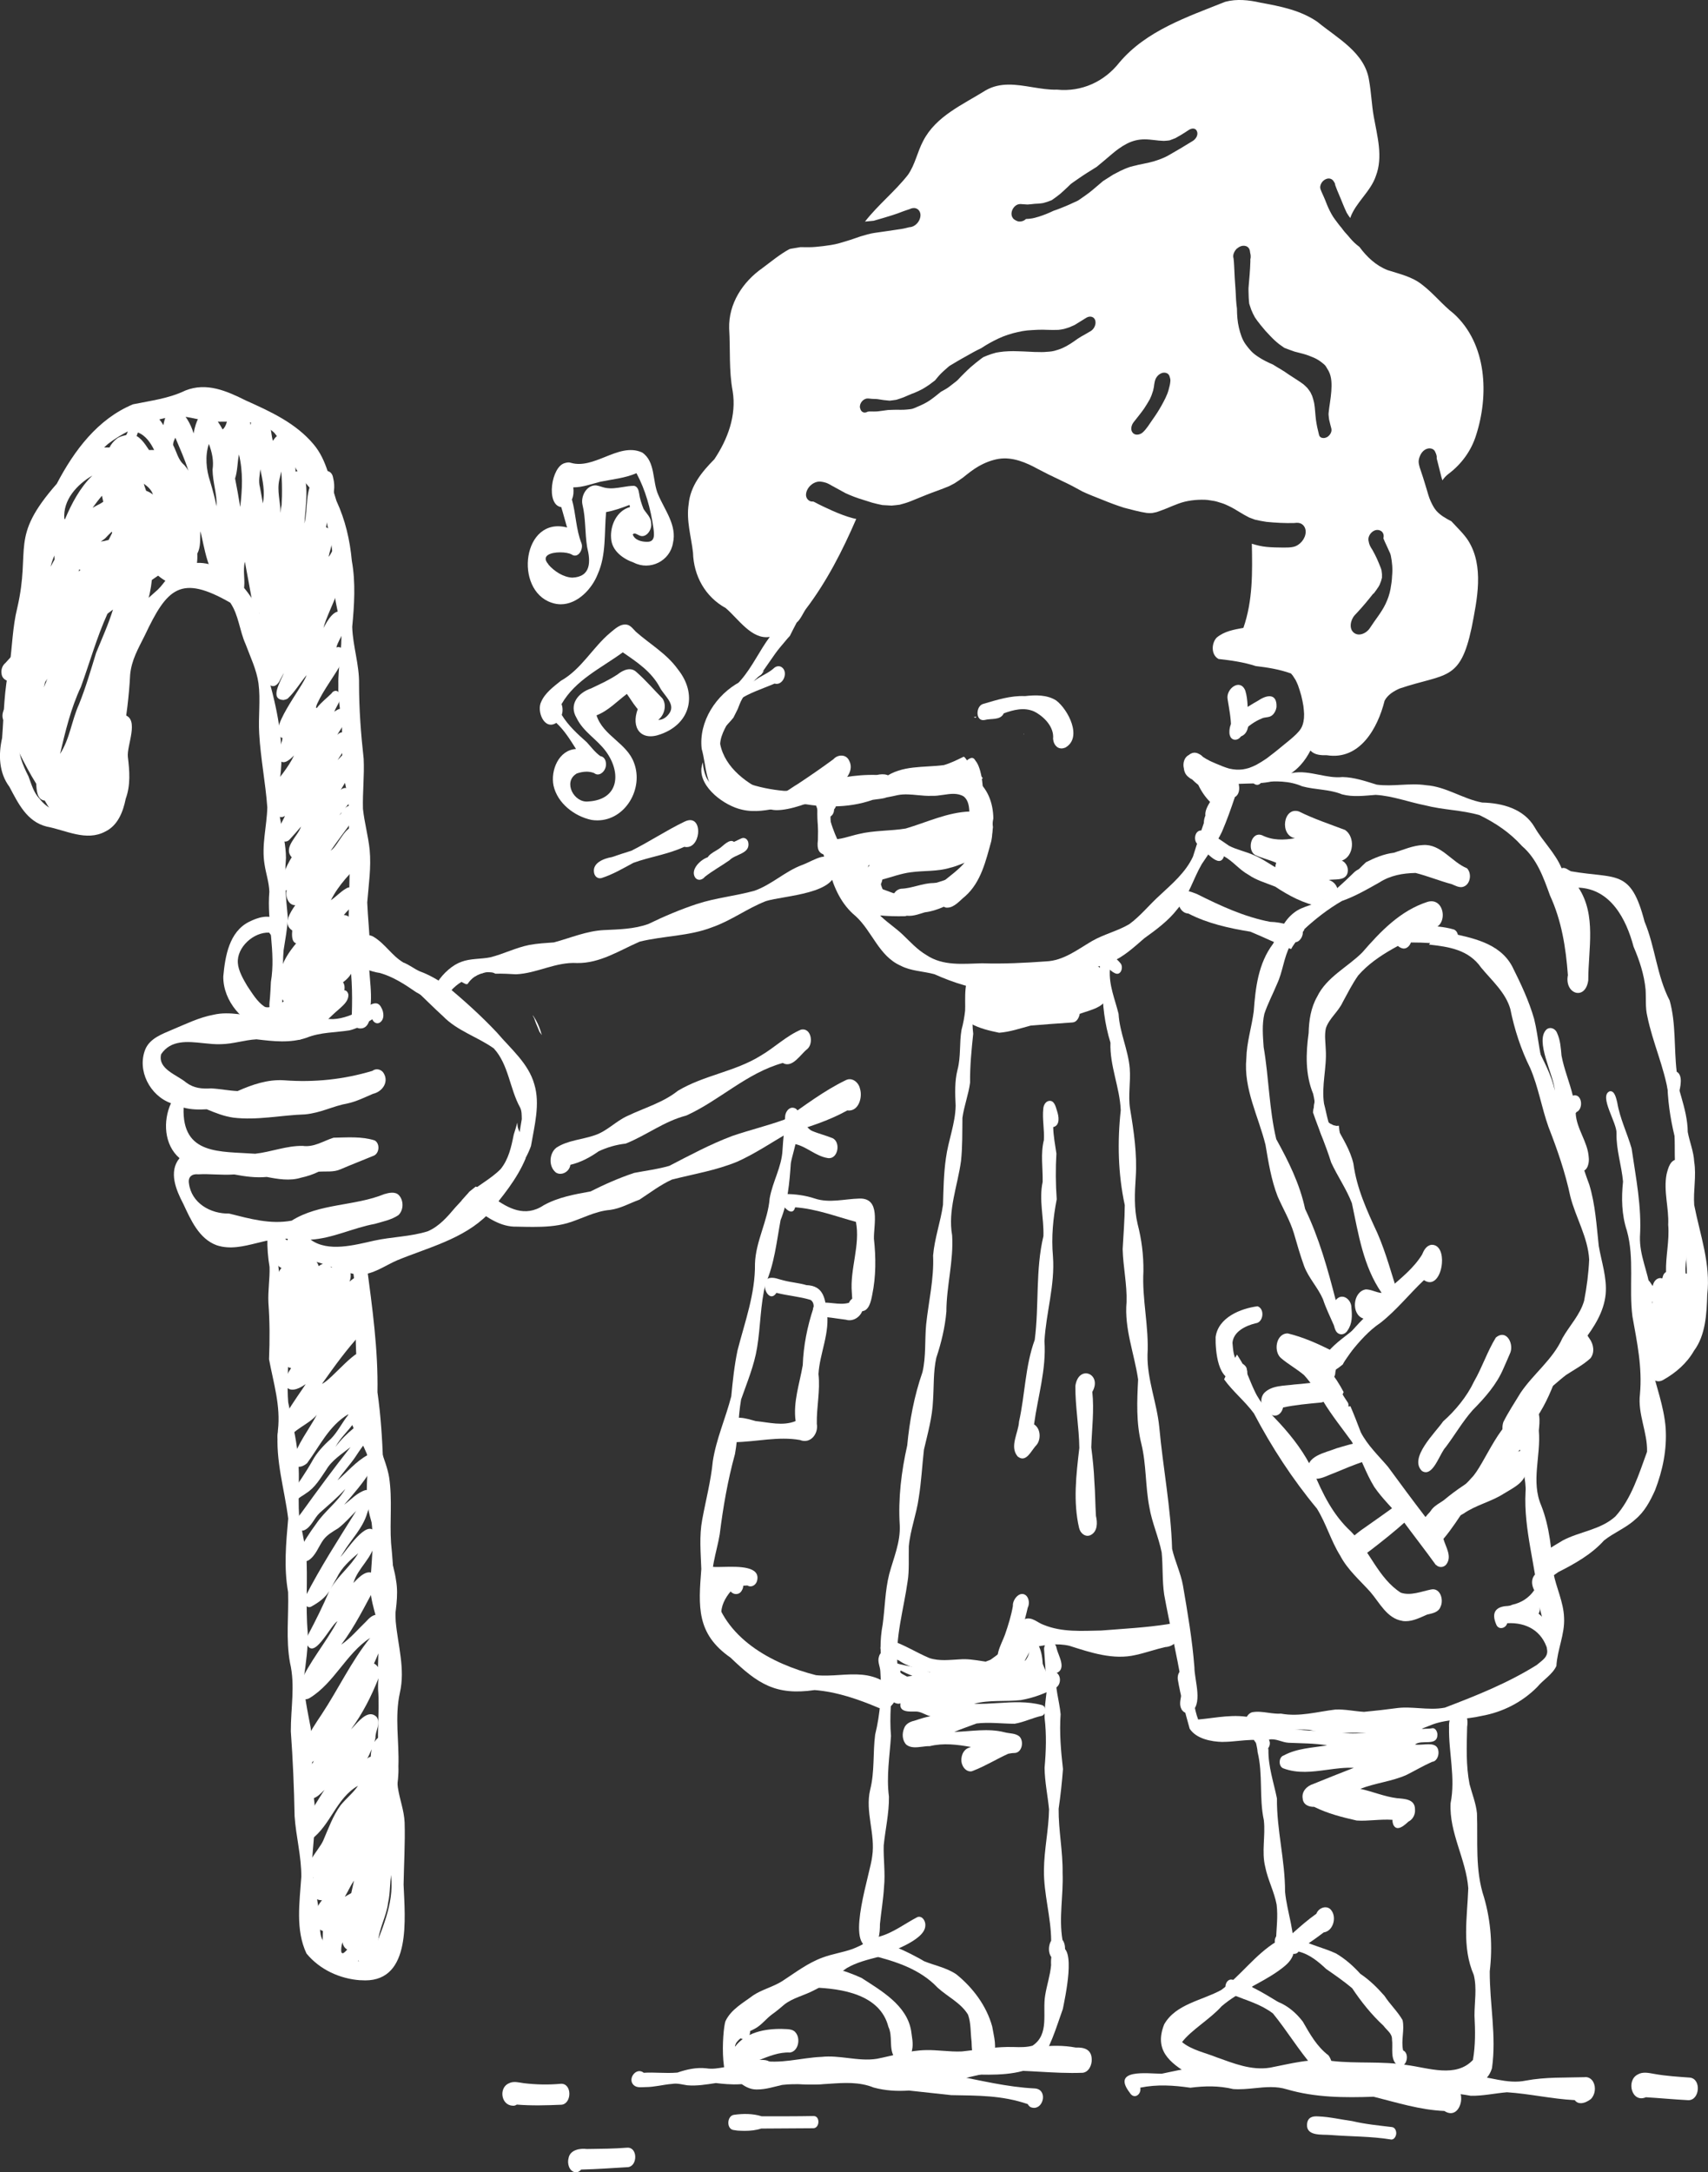 <?xml version="1.0" encoding="UTF-8"?>
<svg id="Layer_2" data-name="Layer 2" xmlns="http://www.w3.org/2000/svg" viewBox="0 0 267.34 340">
  <rect x="0" y="0" width="267.34" height="340" fill="#333333" stroke="none"/>
  <defs>
    <style>
      .cls-1 {
        fill: #fff;
      }
    </style>
  </defs>
  <g id="Layer_1-2" data-name="Layer 1">
    <g>
      <path class="cls-1" d="M152.5,112.27s-.05-.02-.08-.03c.13-.04.27-.06.41-.08-.05.06-.11.12-.15.19-.06-.02-.12-.05-.18-.07h0Z"/>
      <path class="cls-1" d="M160.21,114.93s.02-.1.03-.14c0,.06,0,.12.01.18l-.04-.04h0Z"/>
      <path class="cls-1" d="M198.14,81.65s.09,0,.14.02c-.04,0-.09-.01-.14-.02Z"/>
      <path class="cls-1" d="M180.48,61.15s-.02.07-.03.1c.01-.04.02-.07.03-.1Z"/>
      <path class="cls-1" d="M158.53,34.14c.18.23.42.34.68.46.11.05.23.07.35.07.09,0,.18,0,.27-.02.29-.03.55-.18.77-.38.23,0,.46-.02.68-.05.46-.05.88-.18,1.32-.31.79-.25,1.56-.56,2.3-.92.66-.21,1.31-.48,1.96-.75.39-.16.78-.34,1.16-.52.29-.13.61-.25.87-.43.7-.5,1.44-.98,2.1-1.54.55-.47,1.11-.95,1.66-1.41.52-.34,1.04-.67,1.57-1,.39-.21.78-.41,1.17-.61-.07.04-.14.07-.22.1.55-.26,1.1-.5,1.68-.7.39-.11.79-.21,1.18-.29h-.06c.39-.07.77-.16,1.15-.24.48-.1.98-.2,1.45-.34.77-.24,1.52-.5,2.23-.89,1.32-.74,2.62-1.52,3.91-2.32.48-.3.89-.95.63-1.53-.23-.53-.83-.46-1.23-.2-.16.1-.32.21-.48.31.02,0,.03-.02.04-.02-.55.35-1.11.7-1.69,1.01-.27.11-.54.21-.81.31-.04.01-.07.02-.11.04-.3.04-.61.07-.91.08-1-.02-1.99-.24-2.99-.24s-1.91.23-2.78.68c-.88.45-1.66,1.04-2.41,1.68-.77.66-1.54,1.31-2.32,1.95-.99.61-1.98,1.22-2.93,1.89-.32.22-.64.45-.96.67-.21.15-.4.36-.59.54-.4.38-.8.75-1.21,1.11,0,0-.01,0-.02.02-.43.34-.87.67-1.32.98-.22.09-.44.17-.66.25-.23.07-.45.14-.68.2-.25.04-.5.07-.76.09-.19.02-.38.02-.57.03-.37.05-.74.08-1.12.11-.35-.02-.71-.04-1.06-.07h-.09c-1.01,0-1.76,1.43-1.12,2.22l-.03-.02ZM134.63,63.86s.01.06.02.09c.08.37.36.62.7.62.08,0,.16-.02.24-.04.07-.02.14-.05.2-.09.09-.01.19-.02.29-.04.46,0,.9.03,1.36-.02.53-.06,1.05-.13,1.57-.21.45,0,.9-.05,1.35-.04.39.01.77.02,1.16,0,.35-.02.7-.05,1.05-.1.33-.04.67-.21.97-.34.7-.29,1.41-.62,2.03-1.05.59-.41,1.14-.86,1.69-1.31.43-.25.9-.48,1.29-.78.37-.29.74-.57,1.11-.86.26-.2.47-.46.7-.7.18-.18.36-.36.54-.54.32-.32.65-.64.99-.95.56-.48,1.13-.95,1.72-1.39.1-.07.2-.14.3-.21.18-.08.36-.15.55-.23.48-.19.97-.35,1.47-.48.41-.07.81-.13,1.23-.17.49-.04.97-.06,1.46-.06.55,0,1.1.04,1.65.05.54.01,1.09.07,1.63.08.25,0,.5,0,.75.01.24,0,.5.02.74,0,.55-.04,1.12-.05,1.65-.19.43-.12.85-.25,1.26-.43.85-.38,1.62-.91,2.38-1.46.33-.23.69-.42,1.04-.62.34-.19.67-.38,1-.58.54-.32.9-1.09.7-1.7-.2-.61-.88-.7-1.38-.39-.6.38-1.2.75-1.81,1.12-.27.12-.54.25-.81.36-.29.1-.59.2-.89.28-.28.06-.57.11-.85.14-.56.03-1.12.01-1.68,0-.53-.02-1.05-.04-1.58-.01-.54.03-1.09.05-1.63.1-.49.05-.98.14-1.46.25-1.07.23-2.12.57-3.11,1.04-.92.44-1.79.92-2.64,1.49-.82.38-1.6.82-2.38,1.27-.43.24-.87.48-1.29.73-.28.17-.56.34-.84.5-.19.12-.42.23-.59.38-.41.37-.84.72-1.22,1.11-.32.32-.61.69-.91,1.05-.29.22-.59.45-.89.67-.36.25-.71.47-1.09.69-.4.21-.8.4-1.21.57-.3.12-.61.22-.9.36-.3.14-.61.27-.93.4.04-.02.08-.04.12-.05-.38.14-.76.27-1.15.39-.35.06-.7.1-1.05.14-.07,0-.14-.01-.21-.02-.48-.04-.95-.09-1.43-.18-.36-.07-.73-.07-1.09-.08-.21-.02-.41-.04-.62-.06h-.09c-.71,0-1.35.79-1.2,1.5h.02ZM180.61,60.56c-.04.19-.08.38-.12.57-.08.26-.17.52-.26.77-.08.19-.16.38-.25.57-.28.5-.58.99-.89,1.46-.52.75-1.11,1.45-1.66,2.16-.35.45-.54,1.2-.12,1.66.18.2.42.28.66.28.32,0,.65-.14.88-.34.62-.56,1.04-1.29,1.51-1.96.53-.74,1.02-1.49,1.46-2.29.41-.75.85-1.55,1.08-2.38.13-.47.26-.95.29-1.43.02-.27-.06-.51-.14-.76-.16-.5-.75-.64-1.2-.48-.56.2-.96.71-1.09,1.27-.01.05-.02.1-.04.15,0-.02.02-.05.02-.07-.07.27-.09.54-.13.82h0ZM193.67,38.84c-.21.18-.4.43-.52.71-.13.29-.17.61-.07.91.05.38.07.76.09,1.14.05,1.31.13,2.61.23,3.92.04.93.08,1.85.21,2.77.01,1.01.07,2.02.31,3.01.22.91.5,1.84,1.06,2.61.25.35.52.68.81,1,.3.33.66.61,1.03.86.77.53,1.58.93,2.43,1.29.42.27.84.52,1.27.77s.82.53,1.23.81c.75.51,1.54.96,2.27,1.51.21.19.43.38.62.59.17.21.32.43.47.65.1.19.19.38.27.57.12.36.23.72.31,1.09.16.89.17,1.79.29,2.69.11.79.28,1.56.48,2.33.09.35.39.49.7.49.18,0,.36-.05.51-.12.47-.25.86-.84.71-1.39-.12-.45-.24-.91-.34-1.36-.04-.24-.06-.47-.08-.71v.14c-.02-.18-.01-.37,0-.55,0,.05,0,.1-.01.14.11-1.16.35-2.3.43-3.46.07-1.06.09-2.23-.43-3.2-.14-.25-.28-.48-.43-.72-.13-.2-.36-.38-.54-.52-.41-.34-.86-.62-1.34-.83-.55-.24-1.11-.45-1.7-.61-.44-.11-.88-.23-1.32-.34-.54-.19-1.07-.38-1.6-.59-.27-.18-.53-.37-.79-.56-.51-.4-.98-.84-1.42-1.31-.24-.27-.5-.52-.74-.79-.32-.37-.61-.75-.93-1.11.05.05.09.1.14.15-.31-.37-.6-.75-.86-1.15-.22-.39-.41-.79-.58-1.21-.11-.3-.21-.61-.31-.93-.04-.29-.05-.57-.07-.86v.13c-.01-.31-.02-.61-.03-.92,0-.3-.03-.62,0-.92.06-.67.11-1.34.17-2.02.05-.66.09-1.31.11-1.97v-.4c.02-.06.03-.12.04-.19.03-.29,0-.55-.07-.8-.01-.1-.02-.19-.04-.29-.13-.82-.97-1.01-1.63-.66-.11.06-.22.14-.33.23h-.02v-.02ZM214.96,92.89c-.82,1.04-1.67,2.07-2.58,3.04-.11.11-.22.23-.33.35-.65.71-1,2.17-.06,2.81.22.15.47.22.72.22.68,0,1.38-.48,1.72-1.03.81-1.27,1.8-2.41,2.45-3.78.35-.74.61-1.49.76-2.29.12-.68.23-1.36.25-2.05.11-1.08.02-2.16-.2-3.22-.06-.28-.21-.57-.33-.83-.11-.25-.22-.49-.33-.73-.18-.38-.35-.74-.5-1.12.04-.16.06-.33.04-.49-.07-.4-.28-.64-.62-.77h-.03c-.89-.31-1.87.72-1.72,1.6.05.3.11.55.24.83.1.23.25.44.38.65.25.46.5.91.71,1.39.21.48.41.95.6,1.44.04.12.07.23.11.35.03.2.05.4.07.6,0,.19.01.38,0,.56-.04.18-.1.36-.15.54-.07.2-.15.39-.23.59-.07.14-.15.27-.23.4.03-.05.07-.11.1-.16-.25.39-.52.76-.8,1.13l-.04-.03ZM132.48,136.11c2.22,1.85,4.58,2.68,7.29,3.66.06.01.12.03.19.04.25-.37.61-.64,1.09-.71,1.72-.06,3.29-.86,5.02-.89.17-.01.34-.03.52-.05,1.12-.35,2.24-.7,3.32-1.16h0c3.13-2.96,2.08-6.35,1.8-10.2-.05-.78-.22-1.62-.86-2.14-.97-.59-2.1-.42-3.23-.25-.61.09-1.22.18-1.79.15-.74.03-1.47-.04-2.21-.11-1.02-.1-2.05-.2-3.07-.01-.6.14-1.2.26-1.8.37-.6.23-1.38.25-2.16.38-2.01.7-4.05,1-6.11,1.02.2.59,0,1.37-.58,1.63.27,2.45.3,5.05,1.36,7.3.21.32.44.64.68.94.07-.02.15-.04.23-.04.1,0,.2.02.32.06h-.01ZM155.99,155.1c-3.42-.21-6.63-1.23-9.73-2.62-1.76-.48-3.66-.48-5.3-1.34-3.41-1.52-4.43-5.37-7.03-7.75-2.22-1.82-3.38-4.39-4.12-7.1-1.35-3.2-2.05-6.73-1.85-10.18-.61-.05-1.21-.14-1.82-.23-1.37-.01-2.72.26-4.06.53-1.95.39-3.9.79-5.91.32-2.71-.57-6.69-3.46-6.38-6.5.05-.32.12-.64.21-.95,0,.07,0,.15.02.23.07.71.21,1.4.49,2.06.16.37.38.68.63,1,.24.3.49.59.77.84.5.45.99.91,1.51,1.33.31.25.65.39,1.02.39.14,0,.29-.02.45-.06.5-.14.93-.45,1.25-.84.39-.47.66-1.08.68-1.7,1.89.68,3.91,1.07,5.87,1.25,1.59.07,3.11-.4,4.6-.9,3.22-1.05,6.56-1.69,9.95-1.59,1.2-.26,2.22-.09,2.52,1.04,4.08-1.33,9.03-3.82,12.77-.51,2.07,1.5,2.91,3.83,2.95,6.27-.02.11-.04.22-.06.33-.06.32-.06.68,0,1.03-.15,1.55-.58,3.08-1.19,4.41-.95,1.56-1.81,3.2-2.7,4.79.03.88-.47,1.78-1.38,1.98-.15.09-.3.18-.45.26-.62.45-1.32.79-2.05,1.06-.93.41-1.89.72-2.89.84-.91.27-1.8.63-2.76.54h-.09c-.11.05-.24.07-.38.07-1.26.02-2.52,0-3.77-.12.07.07.13.14.2.21,1.06.99,2.28,1.79,3.33,2.79,1.21,1.16,2.3,2.37,3.7,3.19,2.61,1.76,5.74,1.37,8.72,1.3,3.36.11,6.68-.06,10.02-.3,2.73-.11,4.92-1.85,7.19-3.18,1.85-1.07,3.98-1.55,5.83-2.64,1.77-1.29,3.14-3.04,4.76-4.5,1.95-1.82,4.08-3.61,5.22-6.09.55-1.76,1.1-3.51,1.7-5.25,0-.39.08-.79.24-1.15-.09-.71.31-1.45.73-2.15-.76-.77-1.38-1.68-1.84-2.66-.34-.27-.67-.56-.98-.87-.06-.02-.12-.05-.18-.08l-.02-.02s-.11-.07-.11-.07c-.18-.13-.35-.26-.5-.42-.28-.31-.43-.71-.47-1.14-.2-.76.06-1.73.76-2.07.3-.26.68-.42,1.09-.36.08.01.15.03.22.05.1.03.19.08.27.12.01,0,.02.01.04.02h0c.24.11.44.27.6.45.35.23.7.44,1.07.62.1.04.2.09.21.1.27.11.54.23.8.35.68.29,1.35.57,2.06.77.37.08.74.14,1.11.16.34.01.67,0,1-.04.32-.05.64-.13.96-.22.39-.14.77-.3,1.13-.48.55-.3,1.08-.63,1.59-.98.06-.05.12-.09.18-.13.18-.14.36-.28.45-.35.77-.57,1.51-1.2,2.26-1.81.61-.48,1.21-.98,1.77-1.52.16-.17.33-.34.48-.52l.11-.14c.06-.09.12-.18.18-.27.05-.09.11-.19.15-.29.05-.11.09-.23.13-.35.04-.13.07-.27.1-.4.03-.18.05-.37.08-.55.01-.22.02-.44.02-.66-.02-.42-.06-.84-.11-1.25-.09-.55-.2-1.1-.34-1.65-.15-.54-.32-1.08-.51-1.61-.12-.27-.23-.55-.37-.81-.14-.23-.28-.45-.43-.67-.09-.12-.19-.23-.29-.35-1.8-.65-3.7-.95-5.52-1.16-1.89-.62-3.86-.89-5.82-1.11-1.18-.63-1.14-2.45-.29-3.35,1.23-1.01,2.68-1.24,4.18-1.52,1.49-4.28,1.41-8.77,1.32-13.17.77.24,1.53.43,2.34.5.83.08,1.67.09,2.51.1h.19c.49,0,.99,0,1.47-.11,1.02-.23,1.89-1.27,1.92-2.32.01-.5-.19-.98-.62-1.25-.33-.21-.7-.22-1.07-.17.02,0,.04,0,.06-.01-.05,0-.11.01-.17.02-1.44.04-2.89-.04-4.33-.18-.6-.09-1.2-.2-1.79-.34-.31-.11-.61-.22-.92-.34-.52-.27-1.04-.55-1.54-.87-.54-.33-1.08-.66-1.66-.93-.34-.16-.67-.32-1.02-.43-.27-.08-.54-.17-.81-.25-.35-.11-.73-.15-1.09-.21-.27-.05-.54-.08-.82-.09-1.4-.04-2.83.12-4.15.61-.61.22-1.21.48-1.81.73-.53.21-1.05.41-1.59.59-.19.04-.38.08-.57.12.05,0,.1-.02.14-.02-.19.04-.38.06-.57.06h.14c-.24,0-.48,0-.71-.03-1.2-.18-2.38-.52-3.56-.82-1.12-.36-2.23-.77-3.32-1.22-1.04-.42-2.1-.81-3.12-1.29-.57-.3-1.13-.62-1.7-.92-.55-.29-1.11-.55-1.68-.82-.32-.16-.64-.32-.96-.46-.3-.16-.6-.3-.91-.44-.28-.15-.56-.29-.84-.43-.29-.16-.58-.3-.88-.45-1.85-1.03-4.02-1.96-6.19-1.61-1.12.19-2.18.61-3.17,1.18-.85.49-1.62,1.11-2.39,1.73-.44.32-.89.62-1.35.92-.27.14-.55.29-.82.43-.62.26-1.25.5-1.88.73-.54.2-1.09.39-1.62.61-.59.25-1.2.47-1.8.73-.55.23-1.09.45-1.66.62-.27.08-.53.15-.79.22-.42.06-.84.1-1.27.14-.48-.03-.96-.05-1.44-.08-.55-.11-1.09-.23-1.63-.38-.51-.15-1.01-.34-1.52-.48.02,0,.03,0,.05.01-.92-.27-1.8-.61-2.67-1.01-.71-.38-1.41-.77-2.12-1.16-.3-.17-.62-.36-.94-.47-.29-.09-.54-.15-.84-.18-1.12-.1-2.23.93-2.29,2.01-.02.39.16.75.48.96.2.14.43.16.65.15.06.02.11.05.17.07.93.5,1.88.94,2.84,1.37,1.05.46,2.13.89,3.25,1.18.16.04.31.07.47.1-2.14,4.95-4.6,9.78-7.88,14.1-.38.52-.84,1.64-1.44,2.12-.37.69-.72,1.39-1.07,2.09-.24.26-.48.52-.7.8-.55.66-1.12,1.3-1.61,2-.59.85-1.18,1.7-1.78,2.55-.16.23-.32.45-.49.67-.31.21-.61.45-.86.73h-.27c-.17.01-.32.01-.48.08-.13.05-.26.11-.39.17-.23.11-.43.24-.64.39h0c-.24.14-.48.3-.71.46-.25.14-.49.31-.74.45-.03.02-.07.04-.1.05.34-.52.71-1.02,1.15-1.49,1.76-2.05,2.87-4.55,4.48-6.71-2.82.49-4.95-2.86-6.9-4.51-3.22-1.77-5.02-5.05-5.12-8.69-.29-2.52-1.07-5.02-.68-7.56.26-2.87,2.07-5.07,4.02-7.04,2.09-3.13,3.49-6.85,2.87-10.65-.61-3.25-.35-6.55-.55-9.83-.11-3.87,2.11-7.27,5.2-9.44,1.36-1.01,2.7-2.13,4.19-2.95.07-.02.15-.04.22-.07.51-.09,1.03-.17,1.54-.26.8,0,1.6.04,2.4-.04.79-.07,1.57-.16,2.36-.29.46-.08.9-.16,1.34-.29.38-.11.76-.23,1.14-.34.73-.21,1.44-.48,2.16-.72.73-.2,1.46-.45,2.2-.55.65-.09,1.3-.18,1.95-.28.74-.11,1.48-.22,2.23-.33.43-.06.85-.18,1.27-.28.96-.03,1.8-1.03,1.74-1.98-.03-.45-.29-.85-.73-.98-.34-.1-.68-.01-.99.14-.33.12-.68.21-1,.34-.55.22-1.11.42-1.68.6-.97.31-1.94.59-2.92.87-.45.05-.9.09-1.36.13,2.03-2.61,4.7-4.73,6.72-7.31,1.13-1.61,1.47-3.59,2.38-5.3,2-3.91,6.23-5.7,9.79-7.93,2.29-1.32,4.79-.91,7.27-.5,1.32.21,2.64.43,3.91.39,3.86.38,7.4-1.26,9.75-4.25,4.21-5,10.66-7.14,16.56-9.5,1.81-.49,3.7-.28,5.5.13,3.12.57,6.29,1.18,8.95,3.02,3.11,2.56,7.42,4.79,8.07,9.15.34,1.87.4,3.78.73,5.65.54,3.05,1.49,6.3.33,9.32-.82,2.45-3.19,4.18-4.01,6.57-.2-.26-.38-.54-.55-.82-.46-.95-.81-1.94-1.23-2.9-.19-.43-.36-.86-.52-1.3-.02-.05-.03-.09-.05-.14,0-.06-.02-.12-.03-.18-.04-.14-.1-.25-.18-.35-.06-.11-.13-.21-.23-.29-.47-.39-1.11-.18-1.5.23-.29.3-.51.82-.36,1.23.04.12.08.23.14.37.12.29.25.57.38.85.27.59.47,1.21.75,1.8.29.61.59,1.19,1,1.73.34.45.66.9,1.03,1.32.31.44.65.84,1.02,1.23.41.5.84.99,1.34,1.4.14.12.29.23.43.34,1.16,1.57,2.59,2.93,4.43,3.64,1.86.6,3.82,1.02,5.38,2.27,1.79,1.36,3.18,3.16,4.96,4.54,5.21,4.75,5.53,12.76,3.47,19.09-.76,2.4-2.28,4.47-4.29,5.98-.38.29-.7.63-.96,1.02-.05-.17-.11-.34-.16-.52,0,.01,0,.02.01.04-.25-.98-.48-1.96-.74-2.94v-.32c-.04-.29-.14-.52-.27-.79-.24-.48-.86-.57-1.31-.39-.5.19-.86.64-1.05,1.12-.11.27-.19.54-.2.83,0,.31.07.62.16.92.17.53.34,1.05.52,1.57.19.62.39,1.23.57,1.86.19.64.36,1.29.64,1.9.24.52.51,1.06.89,1.49.36.4.76.71,1.2.99l-.08-.06c.39.26.8.49,1.22.7.93,1.01,1.95,1.97,2.62,3,2.55,4.02,1.41,9.27.55,13.67-1.8,8.48-4.06,7.08-11.27,9.51-.92.41-1.87.98-2.35,1.91-1.07,4.3-3.88,9.35-9.04,8.53-.93.02-1.91-.03-2.57-.73-.42.81-.91,1.57-1.53,2.25-.95,1.06-2.16,1.86-3.39,2.27-.69.24-1.39.39-2.08.48-1.29.18-2.6.14-3.9.2-.11,0-.22.01-.33.02.21.82.04,1.74-.59,2.05-.62,1.85-1.27,3.69-2.04,5.47-.85,1.79-2.05,3.37-3.14,5.02-1.35,2.32-2.04,4.99-3.82,7.05-1.38,1.8-3.36,3.27-5.17,4.56-1.64,1.42-3.25,2.93-5.27,3.77-2.87,1.25-6.09,1.11-9.07,1.94-2.75.75-5.3,2.54-8.2,2.54-.23,0-.45-.01-.68-.04l.09.05Z"/>
      <path class="cls-1" d="M72.18,150.55c1.46-.56,3.06-.41,4.58-.72,2.07-.52,3.98-1.51,6.08-1.93,1.27-.24,2.57-.3,3.86-.4,2.61-.7,5.12-1.8,7.85-1.93,2.33-.11,4.71-.15,6.93-.95,2.47-1.2,5.02-2.28,7.62-3.14,2.93-.96,6.03-1.24,9-2.07,2.68-.94,4.77-3.03,7.43-4.02,1.95-.7,4.52-2.8,5.18.39.77,4.15-8.09,4.38-10.84,5.26-2.92,1.14-5.45,3.07-8.43,4.1-3.62,1.4-7.59,1.32-11.31,2.24-3.18,1.38-6.22,3.41-9.81,3.35-3.34-.2-6.27,1.62-9.55,1.76-1.06-.06-2.15-.12-3.23-.09-.09-.05-.18-.09-.27-.13-.27-.1-.55-.09-.84-.11-.28-.02-.59.07-.86.14-.29.07-.58.17-.85.31-.09.05-.18.1-.27.16-1.49.38-2.86,1.1-3.97,2.41.05.03.11.06.15.09-.47.36-.91.77-1.29,1.23-.3.37-.58.77-.82,1.2-2.54-1.83,1.14-6.31,3.66-7.14h0Z"/>
      <path class="cls-1" d="M80.89,191.99c-2.55.07-4.55-1.43-6.56-2.8-1.01.5-1.82-.31-2.07-1.31.12-.13.23-.26.35-.39.29-.32.59-.64.86-.98.27-.21.54-.43.8-.64.07-.05.13-.11.2-.16.84.35,1.8,1.09,2.86,1.83,2.19,1.54,4.82,3.07,7.77,1.1,2.25-1.25,4.82-1.71,7.33-2.16,2.21-1.12,4.47-2.11,6.82-2.9,1.84-.36,3.71-.58,5.52-1.11,3.23-1.67,6.42-3.39,9.83-4.67,2.7-.93,5.49-1.59,8.18-2.57,3.12-2.16,6.16-4.5,9.59-6.16.99-.52,2.02.33,2.23,1.31.45,1.38-.22,3.66-1.98,3.42-2.93,1.62-6.12,2.64-9.34,3.56-2.6,1.52-5.13,3.22-7.88,4.46-3.3,1.36-6.79,1.93-10.23,2.8-1.82.83-3.4,2.05-5.07,3.14-1.72.63-2.89,1.36-4.6,1.61-2.39.19-4.45,1.41-6.7,2.07-1.76.5-3.58.59-5.4.59-.83,0-1.67-.02-2.5-.04h-.01Z"/>
      <path class="cls-1" d="M137.61,267.34c-3.19-1.36-6.63-2.55-10.1-2.82-6.12.89-8.91-.99-13.17-5.08-5.37-3.73-5.02-8.02-4.57-13.86-.09-2.57-.34-5.16.14-7.72.56-3.05,1.36-6.06,1.66-9.16.54-3.5,2.01-6.73,2.89-10.16.23-2.41.48-4.81.98-7.19,1.15-4.48,2.79-8.86,2.73-13.56.11-3.53,2.02-6.71,2.3-10.23.47-2.66,1.87-4.87,2.01-7.54.09-1.76.34-3.5.41-5.27.03-.59.43-1.3,1.07-1.38,2.64-.06.03,7.14-.18,8.71-.21,3.02-.46,6.05-1.6,8.88-.63,3.39-.95,6.79-2.36,9.99-.82,3.28-.77,6.66-1.32,9.98-.45,2.79-1.57,5.44-2.5,8.1-.49,2.83-.45,5.73-.96,8.54-1.14,4.15-1.86,8.32-2.39,12.58-.47,2.86-1.64,5.68-1,8.59,1.57,7.61,9.1,11.68,16.07,13.45,1.21.12,2.45.05,3.68-.03,2.34-.15,4.66-.29,6.83.97.67-1.46,1.8-1.29,2.41-.48-.14.57-.27,1.15-.37,1.73-.11.62-.21,1.23-.32,1.85-.02.09-.03.17-.04.25-.16.23-.34.45-.53.62-.25.09-.49.22-.7.39-.09.02-.2.04-.3.04-.24,0-.5-.07-.79-.23l.02.04Z"/>
      <path class="cls-1" d="M199.56,138.76c-1.4-.57-2.92-.98-4.17-1.86-1.41-.77-2.4-2.11-3.81-2.88-.71,2.21-3.2-1.21-4.12-1.88-.71-.57-.47-2.18.56-2.16,1.64.42,2.99,1.48,4.37,2.41,1.23.62,2.57.89,3.83,1.44,1.47.58,2.71,1.61,4.13,2.3,1.44.45,2.87.91,4.3,1.38,1.14.46,2.19,1.08,3.27,1.71-.22.43-.44.85-.65,1.29-.23.46-.47.92-.71,1.38-2.54-.47-4.83-1.7-7-3.14h0Z"/>
      <path class="cls-1" d="M236.78,225.77c-1.43-.19-1.88-2-1.47-3.2.78-1.57,1.78-3.06,2.69-4.57,2.02-3,5.04-5.2,6.56-8.57,1.11-1.96,2.76-3.63,3.39-5.84.42-2.19.69-4.25.79-6.45-.19-3.48-2.1-6.54-2.95-9.88-.79-3.75-2.03-7.32-3.42-10.88-1.08-3.04-1.58-6.24-2.86-9.21-1.46-2.95-2.47-6.05-3.12-9.28-.75-2.57-2.89-4.42-4.55-6.43-1.98-2.84-5.05-3.27-8.17-3.62.55-.73,1.11-1.45,1.67-2.18.04-.05.08-.11.12-.16.34.14.68.29,1.02.43,3.8.84,8.23,1.57,10.23,5.36,1.32,2.64,2.61,5.36,3.42,8.2.74,3,.81,6.19,1.97,9.06,1.25,2.4,2.82,4.64,3.73,7.23.84,3.26,1.75,6.49,2.93,9.64.95,3.12,1.13,6.36,1.48,9.58.43,2.52,1.32,5,1.08,7.59-.57,5.47-5.87,9.21-8.12,14-.95,2.44-2.14,4.81-3.84,6.82-.67.91-1.21,2.36-2.5,2.36h-.08Z"/>
      <path class="cls-1" d="M207.53,213.88c-.03-.06-.05-.13-.07-.2h-.13c.07.07.14.14.2.21h0ZM224.75,244.95c-1.71-2.38-3.58-4.76-5.31-7.12-1.43-1.73-3.07-3.25-4.34-5.11-1.39-2.25-2.16-4.82-3.52-7.09-1.5-2.07-3.1-4.06-4.43-6.24-.98-1.41-1.87-2.89-3.03-4.16-1.15-.98-2.49-1.7-3.63-2.68-1.21-1.07-.75-3.88,1.08-3.85,2.41.58,4.72,1.61,6.94,2.74,1.83-1.5,3.22-3.41,4.9-5.06-1.98-.64-1.68-4.24.37-4.57.88,0,1.61.5,2.48.55-2.88-4.16-3.63-9.21-4.66-14.05-.86-2.24-2.25-4.2-3.25-6.38-.83-2.68-1.96-5.23-2.84-7.83.09-.4.14-.82.2-1.23.07-.53.15-1.06.22-1.59.07.35.16.69.29,1.03.18.49.38.97.6,1.44.25.52.49,1.04.79,1.54.23.38.63.61,1.02.8.15.07.31.11.47.12,1.03,1.93,2.24,3.75,2.74,5.92.52,3.88,2.12,7.35,3.75,10.86,1.37,3.14,2.26,6.55,3.31,9.76-.35.25-.7.51-1.05.77-.33.24-.57.57-.83.88-.27.32-.54.65-.82.97-.46.55-.96,1.1-1.39,1.68-.92,1.23-1.84,2.45-2.74,3.69-.41.57-.81,1.14-1.2,1.71-.26.37-.51.73-.7,1.12-.02.01-.04.03-.06.04-.59.45-1.3,1.16-2.09.79.9,1.08,1.64,2.25,2.29,3.48-.05.12-.11.25-.16.37-.23.55-.21,1.33.33,1.7.19.13.39.18.59.18.1,0,.2-.01.3-.04.58,1.34,1.11,2.72,1.63,4.09,1.07,2.06,2.76,3.64,4.25,5.39,1.93,2.64,3.88,5.27,5.87,7.87,1.94-2.5,5.15-3.65,7.19-6.11,1.97-1.85,5.05-10.52,7.89-9.29,1.69.95,1.49,3.85-.17,4.72-1.47,1.61-3.15,3.02-4.74,4.51-3.04,2.71-4.75,6.52-7.36,9.59.36,1.29,1.37,2.71.48,3.95-.21.3-.54.45-.86.45-.29,0-.57-.11-.79-.35v.04Z"/>
      <path class="cls-1" d="M206,174.29c-.18-.07-.33-.15-.48-.25.09-.38.12-.77.18-1.16.07-.53.15-1.05.22-1.58.07.34.17.68.29,1.02.18.49.38.97.6,1.44.04.08.08.16.12.24-.14.21-.36.35-.64.35-.09,0-.19-.02-.29-.05h0Z"/>
      <path class="cls-1" d="M197.22,272.38c-.75-.27-1.27-.89-1.84-1.42-.83-.81-.55-2.56.57-2.96.84-.17,1.7-.05,2.56.07.66.09,1.33.18,2,.14,2.89.53,5.65-.3,8.5-.64,1.49-.07,2.99.27,4.49.36,1.78-.17,3.55-.37,5.32-.61,1.09-.12,2.19-.04,3.29.03,1.35.09,2.7.18,4.04-.08,5.01-1.91,9.83-3.84,14.36-6.66.8-.7,1.85-1.23,1.64-2.44.03-2.46-.74-4.75-1.3-7.09-.43-5.91-2.39-11.64-2.07-17.6.32-2.82-3.3-13.12.73-13.44,1.8.3,1.47,2.52,1.35,3.86.35,3.95-1.27,7.97.39,11.77,1.32,3.38,1.6,6.95,1.89,10.52.46,2.36,1.59,4.57,1.67,7,.14,2.59-1.06,4.99-1.2,7.55-.62,1.36-2.04,2.14-2.98,3.28-2.36,2.39-5.41,3.95-8.71,4.54-2.49.59-5.27.47-7.66,1.33-1.63.64-3.27,1.35-5.02,1.55-1.28.02-2.55-.05-3.82-.12-2.07-.11-4.14-.23-6.21.06-1.45-.11-2.87-.31-4.29-.63-2.02-.2-3.99.3-6.02.3-.06.69-.61,1.43-1.28,1.43-.14,0-.28-.03-.42-.1h.02Z"/>
      <path class="cls-1" d="M144.64,263.04c.02-.17.05-.33.07-.49,0,.19-.03.38-.07.56q-.03.12,0,0c.04-.18,0-.05,0-.07Z"/>
      <path class="cls-1" d="M138.28,261.6c-.6-2.39-.57-4.94-.12-7.36.36-2.62.37-5.29,1.02-7.86.68-2.54,1.78-4.98,1.65-7.67-.26-4.21.25-8.38,1.17-12.48.37-3.91,1.1-7.77,2.39-11.48.57-2.45.34-4.95.57-7.43.38-3.61,1.25-7.17,1.09-10.82.23-2.7,1.18-5.29,1.55-7.93.07-2.45.11-4.9.46-7.32.37-2.76,1.47-5.39,1.52-8.18-.09-1.89-.17-3.79.29-5.63.55-2.05.27-4.19.63-6.26.29-1.09.44-1.93.56-2.98.1-1.38-.41-5.96,1.52-5.52.87.42,1.97,1.35,1.47,2.43-.24.62-.89.67-1.38.32-.33,2.12-.61,4.23-.34,6.37-.27,2.55-.52,5.06-.49,7.64-.24,1.86-.94,3.64-1.2,5.52-.03,2.25.02,4.51-.22,6.75-.52,3.86-2.09,7.71-1.39,11.64.25,4-.89,7.92-.9,11.93-.21,2.47-.8,4.89-1.58,7.24-.48,2.2-.36,4.43-.51,6.66-.1,2.62-.83,5.16-1.42,7.7-.29,2.52-.41,5.07-.82,7.57-.35,2.56-1.32,5-1.55,7.57-.04,1.7.08,3.9-.18,5.44-.61,4.38-1.98,8.83-1.59,13.26h.69c-.31,1.06-.6,2.13-.82,3.21-1.02-.43-1.87-1.17-2.09-2.32h.02Z"/>
      <path class="cls-1" d="M184.92,267.49c-.6-1.11.36-2.54.04-3.9-.78-4.7-1.89-9.33-2.74-14.01-.32-2.18-.18-4.39-.39-6.59-.48-2.43-1.54-4.7-1.94-7.15-.63-3.27-.45-6.64-1.25-9.89-.82-3.28-.67-6.69-.5-10.04-.59-4.06-2.18-7.94-1.81-12.11.09-2.77-.54-5.52-.61-8.29.12-2.29.32-4.59.33-6.89-1.05-4.89-1.17-9.87-.63-14.84-.14-3.59-1.74-6.94-1.61-10.59-.9-2.93-1.27-5.91-1.25-8.97-.32-1.46-.54-2.98-.37-4.48.06-.59.83-1.15,1.29-.57.65.46,1.35.91,1.86,1.55.56.54.16,1.99-.74,1.64-.32-.13-.62-.35-.88-.59-.17,2.43.79,4.6,1.36,6.91.17,2.95,1.51,5.63,1.75,8.54.17,2.1-.28,4.21.05,6.3.59,3.54,1.12,7.1.89,10.69-.16,2.48-.29,4.92.29,7.36.63,2.43.94,4.89.91,7.4-.24,4.38.89,8.7.64,13.09-.07,3.84,1.46,7.47,1.84,11.28.58,6.38,1.82,12.67,2.01,19.08.44,1.93,1.33,3.73,1.69,5.68.73,4.26,1.47,8.54,1.8,12.85,0,2.09,1.48,5.97-.73,7.16-.1.03-.19.04-.29.04-.43,0-.82-.28-1.03-.68l.02.02Z"/>
      <path class="cls-1" d="M191.37,272.64c-1.79-.04-4.11-.48-5.16-2.07-.71-2.55-1.42-5.11-1.86-7.73-.07-.57.14-1.37.8-1.47.39-.04.69.29.8.64.43.47.64,1.17.33,1.76.51,1.73.62,3.71,1.26,5.36,2.87-.26,5.73-.95,8.62-.23,1.49.16,3.38-.16,3.23,1.97-.06.7-.58,1.7-1.43,1.59-1.37-.25-2.73-.12-4.09.01-.81.08-1.63.16-2.44.16h-.06Z"/>
      <path class="cls-1" d="M146.59,262.06c-1.85-.65-3.88-.9-5.56-1.95-.98-.8-3.11-.57-3.21-2.12-.01-.42.17-1,.6-1.18.35-.15.72-.17,1.09-.05,2.08.69,3.93,1.89,5.94,2.74,1.57.53,3.2.29,4.82.21,1.12-.09,2.23.09,3.34.26,1.04.16,2.07.32,3.12.28.76-2.35,1.32-5.75,3.79-6.88,1.08-.3,1.89.62,2.85.95,2.86,1.17,5.96.94,9,.88,3.47-.28,6.97-.45,10.41-.99.95-.29,1.67.64,1.66,1.52.08,1.21-.92,2-2.05,2.06-1.55.35-3.04.89-4.59,1.23-3.53.84-7.09-.37-10.42-1.43-1.92-.45-3.92-.14-5.82.3-1.31,1.87-2.11,4.86-4.28,5.77-.88.18-1.79.18-2.69.17h-.64c-.15,0-.31.01-.46.01-2.42,0-4.68-.85-6.89-1.78h0Z"/>
      <path class="cls-1" d="M156.94,261.01c-1.76-1.24-.18-3.63.36-5.16.52-1.5.98-2.99,1.24-4.49-.09-1,1.11-2.49,2.09-1.62.46.47.53,1.32.23,1.9-.5,2.22-1.2,4.39-1.95,6.54,1.09.66.84,2.76-.47,3.01-.14.03-.3.04-.45.04-.37,0-.75-.08-1.05-.23h0Z"/>
      <path class="cls-1" d="M159.24,227.9c-1.24-1.53.17-3.66.26-5.39.95-4.25.95-8.67,2.46-12.81.7-5.4.09-10.89,1.36-16.24.09-2.87-.73-5.64-.12-8.49.04-2.2-.35-4.37.19-6.53.1-1.65-.27-3.29-.09-4.94.04-.48.3-1.02.79-1.17.93-.22,1.14.86,1.35,1.52.28.83.55,2.28-.59,2.56.03,1.39.3,2.76.5,4.13-.14,2.39-.12,4.78.05,7.16-.57,2.95-.86,5.91-.59,8.93.34,4.5-1.08,8.81-1.33,13.27.31,4.45-1.04,8.68-1.63,13.04,1.04.62,1.13,2.35.38,3.23-.64.64-1.28,2.1-2.2,2.1-.25,0-.51-.11-.8-.36h.01Z"/>
      <path class="cls-1" d="M151.91,160.19h0c-1.23-.7-.85-2.89.29-3.49-.14-1.16.58-2.25,1.81-2.26.18-.63.63-1.24,1.29-1.39,2.25-.68,4.56-1.12,6.87-1.55,2.79-.93,6.02-2.14,8.79-.52,1.49,0,2.12,1.79,1.6,3.01.33.22.56.61.64.98.67,2.55-2.43,3.06-4.2,3.71-.1.61-.47,1.31-1.13,1.35-2.19.14-4.37.31-6.55.49-1.62.43-3.26,1-4.93,1.12-1.54-.32-3.1-.68-4.47-1.45h0Z"/>
      <path class="cls-1" d="M129.54,181.25c-1.91-.31-3.32-1.84-5.15-2.2-.7-.11-1-.86-.94-1.51-.45-.89-.1-2.35.99-2.54,1.21-.05,1.62,1.47,2.61,1.98,1.07.46,2.22.73,3.29,1.17,1.25.64.85,3.12-.56,3.12-.07,0-.15,0-.23-.02h0Z"/>
      <path class="cls-1" d="M86.97,183.48c-1.13-.94-1.02-2.96.11-3.85,1.77-1.17,4.07-1.26,6.05-1.96,1.91-.65,3.27-2.19,5.06-3,2.68-1.29,5.55-2.07,7.92-3.95,4.07-2.44,8.92-2.98,12.94-5.48,2.17-1.26,4.03-3.12,6.33-4.09,1.61-.34,2,2.17.98,3.04h0c-1.05.8-2.33,3.06-3.84,2.18-5.67,1.58-9.84,5.84-15.1,8.23-3.51.91-6.18,3.07-9.48,4.39-1.48.17-2.88.57-4.23,1.2-1.37.97-2.8,1.73-4.43,2.12-.1.8-.82,1.41-1.57,1.41-.26,0-.52-.07-.76-.24h.02Z"/>
      <path class="cls-1" d="M223.78,238.04c-.48-1.69.95-2.41,2.14-3.18,2.06-1.72,4.26-3.24,6.73-4.31,1.43-.95,4.72-4.36,6.4-3.26.72.59.42,1.8-.21,2.36.32,2.23-1.93,3.17-3.48,4.14-1.99,1.27-4.36,1.77-6.28,3.11-1.01.58-2.1,1.02-3.02,1.75-.3.36-.66.52-1.02.52-.56,0-1.1-.42-1.26-1.13h0Z"/>
      <path class="cls-1" d="M206.99,215.41c-1.26-3.95,4.13-6.14,6.3-8.62,1.32-1.79,2.78-3.47,4.21-5.17,1.83-1.61,3.78-3.14,5.08-5.25.28-.68.68-1.44,1.49-1.54,1.28-.04,1.75,1.44,1.62,2.92-.15,1.84-1.23,3.68-2.81,2.61-2.32,2.19-4.29,4.71-6.82,6.69-1.81,1.21-3.22,2.85-4.61,4.52-.84,1.12-2.32,1.83-2.44,3.25,0,.74-.59,1.31-1.16,1.31-.34,0-.68-.21-.87-.7v-.02Z"/>
      <path class="cls-1" d="M209.81,220.54c-.62-1.17-1.37-2.27-2.21-3.29.1.63.18,1.41-.41,1.84-.39.28-.92.12-1.13-.31-.62-.97-1.71-6.83.75-5.48,1.7,1.81,2.72,4.13,4.12,6.17.38.53-.08,1.42-.6,1.42-.17,0-.35-.1-.51-.34h-.01Z"/>
      <path class="cls-1" d="M222.58,230.24c-2.13-2.04,2.09-6,3.3-7.77,1.92-1.69,3.77-3.96,4.82-6.21,1.29-2.23,2.1-4.75,3.43-6.91,1.71-1.43,2.93,1.11,2.19,2.55-.32.77-.67,1.53-1,2.29-1.07,2.52-2.91,4.59-4.81,6.51-1.59,1.8-2.78,3.88-4.22,5.79-.85.88-1.75,3.93-3.12,3.93-.18,0-.38-.05-.58-.18h-.01Z"/>
      <path class="cls-1" d="M134.5,205.2c-1.23-.4-1.07-1.86-1.17-2.9-.32-3.67,1.36-7.46.64-11.06-3.16-.86-6.2-2.04-9.51-2.28-.34,1.32-1.41.39-1.89-.29-.63-.4-.48-1.66.3-1.79,1.57,0,3.18.21,4.68.71,2.27.75,4.64.06,6.96,0,3.4-.11,2.23,4.13,2.28,6.29.32,2.95.33,5.89-.27,8.79-.19.99-.5,2.56-1.7,2.56-.1,0-.21-.01-.33-.04h.01Z"/>
      <path class="cls-1" d="M113.92,222.92c.72-1.69,3.02-.86,4.36-.5,2.06.2,4.25.82,6.25,0-.41-3,.63-5.86,1.12-8.76.11-3.06.71-6.04,1.67-8.94.11-.46-.04-1.03-.46-1.27-1.74-.53-3.57-.65-5.33-1.1-1.23,1.89-2.74-1.75-1.17-2.3.78-.21,1.56.2,2.32.36,1.16.31,2.38.38,3.54.73,2.56.1,2.9,1.87,3.18,4.04.57,3.37-1.11,6.63-1.29,9.88.3,2.61-.32,5.2-.26,7.79.28,1.55-1,3.2-2.64,2.53-3.42-.6-6.82.29-10.21.34-1.25-.16-1.55-1.82-1.08-2.8h0Z"/>
      <path class="cls-1" d="M132.37,206.55c-.75-.08-1.5-.22-2.25-.31-.29-.04-.59-.07-.88-.1-.4.5-.91,0-1.32-.16-.83-.14-.86-1.39-.25-1.83.84-.38,1.78-.28,2.73-.18.84.09,1.69.17,2.49-.07.3-.79,1.36-1.2,1.89-.4.92,1.36-.33,3.14-1.82,3.14-.19,0-.39-.03-.58-.09h0Z"/>
      <path class="cls-1" d="M112.2,255.39c-1.75-1.84-1.53-4.39-.36-6.49.54-1.06,1.17-2.18,2.22-2.79,1.44-.55,2.86,1.62,2.04,2.84-.37.69-1.26.72-1.74.13-.85,1-1.58,2.35-1.44,3.69.09.3.36.53.56.77.41.46.45,1.18.13,1.71-.18.3-.48.48-.78.48-.23,0-.46-.1-.63-.34h0Z"/>
      <path class="cls-1" d="M110.68,250.19c-.15-.47-.2-1-.13-1.51-1.25-.86-.75-3.68.99-3.45.4.04,1.02.03,1.74.01,2.4-.06,5.83-.11,5.21,2.21-.18.64-.88,1.08-1.5.7-1.5.1-3.2.05-4.43,1.01.14.89-.43,1.82-1.04,1.82-.3,0-.61-.23-.85-.81v.02Z"/>
      <path class="cls-1" d="M242.23,258.25c-.84-2.97-3.3-4.36-6.32-4.19-.2.79-1.29,1.09-1.68.28-1.88-4.22,4.08-3.03,6.2-2.02,1.43.68,4.18,4.72,2.96,6.13-.15.15-.32.22-.5.22-.26,0-.51-.15-.66-.42h0Z"/>
      <path class="cls-1" d="M235.85,253.82c-.7-.33-1.86-1.14-1.11-1.97.57-.4,1.35-.38,1.98-.69,1.4-.3,2.61-1.08,3.42-2.27-1.52-2.91,2.62-4.38,2.33-.67-.04,1.54-1.6,2.39-2.83,2.98-1.05.51-2.04,1.17-3.15,1.55.25.38.02,1.11-.45,1.11-.06,0-.12-.01-.19-.04h0Z"/>
      <path class="cls-1" d="M239.35,253.16c-1.14.07-2.03-.49-1.46-1.7.23-.45.82-.43,1.21-.63.49-.25.93-.77,1.51-.72.86.1,1.16,1.13.39,1.54.1.99-.57,1.52-1.46,1.52h-.19Z"/>
      <path class="cls-1" d="M136.52,290.52c.53-3.48-1.14-6.92-.32-10.4.72-2.84.41-5.75.78-8.62.8-3.25,1.05-6.62.81-9.93-.04-.78-.48-1.5-.21-2.29.23-.98,1.53-1.28,1.91-.23.68,1.01,1.67,2.66.3,3.55-.27,3.04-.59,6.04-.33,9.1-.2,3.17-.74,6.31-.32,9.5.03,2.61-.57,5.14-.82,7.64-.06,2.16.27,4.32.05,6.49-.11,1.95-.45,3.88-.64,5.82,0,1.3-.09,3.57-1.83,3.58-3.45-.67.36-11.6.62-14.21h0Z"/>
      <path class="cls-1" d="M165.15,306.75c-1.12-.41-1.17-2.1-.62-3-.02-3.73-1.18-7.33-1.13-11.07.03-3.18.74-6.3.8-9.48-.21-2.18-.68-4.34-.7-6.52.23-2.62.32-5.2,0-7.82-.04-1.43.18-2.86.34-4.28-.11-2.17-.28-4.36-.42-6.52.06-1.39,1.77-1.42,1.96-.07.27,1.15,1.63,3.22-.04,3.88-.3,2.18.48,4.29.67,6.43-.2,2.89.04,5.72.37,8.59-.16,2.07-.38,4.15-.68,6.21-.03,3.41.67,6.64.62,10.04.14,3.5-.61,7.02-.02,10.48.74.93.47,3.14-.91,3.14-.08,0-.15,0-.23-.02h-.01Z"/>
      <path class="cls-1" d="M118.33,327.03c-.95,0-1.94-.54-2.59-1.14-3.29,2.12-2.71-8.04-2.19-9.55.9-1.88,2.79-2.86,4.33-4.03,1.43-.95,3.12-1.32,4.58-2.25,2.04-1.33,4.01-2.85,6.31-3.68,1.52-.57,3.15-.79,4.68-1.34,1.43-.54,2.71-1.39,4.14-1.92,2.22-.6,4.06-2.07,6.03-3.08.79-.23,1.3.71,1.21,1.4-.11,2.27-5.5,4.02-7.41,4.86-1.67.43-3.36.85-4.86,1.72-1.75,1.21-3.34,2.64-5.27,3.55-1.48.77-3.16,1.12-4.49,2.14-.7.59-1.27,1.09-1.99,1.59-.93.69-1.62,1.67-2.66,2.22-.7.39-1.48.7-2.22.96-.63.4-.76,1.23-.92,1.91,1.68-2.3,4.74-2.89,7.43-2.83.68.04,1.64-.04,2.07.54.84.92.47,2.97-.87,3.15h0c-1.71-.09-3.32.6-4.88,1.2,3.41.68,6.5-.38,9.85-.52,1.38-.15,2.75.02,4.12.18,1.51.18,3.02.36,4.53.12,2.56-.5,5.07-1.32,7.7-1.36.87-.02,1.73.05,2.6.11,1,.07,2,.15,3.01.1,2.35-.24,4.71-.66,7.08-.7.36,0,.73,0,1.1.01.96.03,1.93.05,2.86-.21,2.69-1.77,1.53-5.21,1.98-7.86.25-1.59.79-3.14.93-4.75-.05-1.05-.02-2.64,1.3-2.85,2.73-.29.85,8.1.54,9.71-1.1,3.06-1.93,6.14-3.9,8.73-2.91,1.73-7.07,1.6-10.27,1.52-1.17,0-2.33.13-3.48.27-1.36.16-2.72.32-4.09.26-2.28.02-4.52-.45-6.78-.65-2.76-.01-5.38,1.13-8.11,1.47-1.32.24-2.64.21-3.97.19-1.11-.02-2.23-.04-3.33.1-1.29.29-2.55.71-3.88.71h-.22Z"/>
      <path class="cls-1" d="M119.82,324.54c-2.23-.5-5.48-.09-6.38-2.74-.73-1.98.46-5.41,2.9-5.24,1.71.16,1.23,3.38-.41,2.46-.4.3-.77.72-.91,1.19,0,.03,0,.06-.01.09v.03-.03s.02-.07.03-.1c-.25,1.5,1.77,1.98,2.89,2.16.26.05.58.04.92.04.94,0,1.96-.02,1.86,1.17-.03.4-.33.99-.79.99h-.09v-.02Z"/>
      <path class="cls-1" d="M161.22,329.74c-.15-.11-.27-.25-.36-.42-4.08-1.39-7.76-1.32-11.97-1.4-2.21-.23-4.42-.47-6.63-.72-1.86.13-3.71.02-5.51-.47-2.26-.91-4.61-.75-6.96-.59-1.72.12-3.45.23-5.16-.06-1.91-.24-3.77-.88-5.7-.4-2.24.72-4.57.63-6.88.35-1.49.22-2.96.48-4.47.35-.79-.11-1.55-.36-2.36-.22-1.43.11-2.74.5-4.18.5-.63,0-1.38.16-1.87-.33-1-.98.44-2.86,1.59-1.91.84-.05,1.66-.03,2.48,0,.93.03,1.85.05,2.79-.03,1.45-.5,2.97-.84,4.51-.67.97.16,1.92-.01,2.86-.18.76-.14,1.51-.27,2.29-.24,1.75-.06,3.43.58,5.19.62,2.44-.33,4.91-.75,7.37-.48,3.11.61,6.17,1.18,9.33.5,3.84-.02,7.66.77,11.56.85,4.25.8,8.46,1.87,12.8,2.08,2.02.11,1.48,3.04-.08,3.04-.2,0-.42-.05-.66-.16h.02Z"/>
      <path class="cls-1" d="M143.73,323.11c4.22-1.22,8.7-1.31,13.06-1.63,3.81-.86,7.67-1.74,11.58-1.01,1.34-.05,2.48.29,2.51,1.85.04.88-.46,2-1.42,2.1-2.29.09-4.56-.04-6.84-.17-1.91-.11-3.82-.21-5.73-.2-4.34.61-8.55,2.18-12.92,2.43-1.68,0-1.68-2.91-.23-3.38h-.01Z"/>
      <path class="cls-1" d="M139.95,321.93c-.85-1.4-.18-3.22-.9-4.71-1.29-5.07-7.29-6-11.77-6.14-.46.59-1.27.38-1.77-.09-.85-.68-.75-2.31.23-2.82,2.95-.99,6.36.17,9.1,1.4,3.12,2.02,7.09,4.28,7.77,8.26.12,1,.38,2.02.15,3-.11.91-.92,1.7-1.73,1.7-.39,0-.77-.18-1.09-.61h.01Z"/>
      <path class="cls-1" d="M153.02,322.65c-.97-.79-.89-2-.95-3.12-.18-1.39-.07-2.86-.55-4.2-1.12-1.86-3.2-2.8-4.77-4.24-2.73-2.89-6.55-4.11-10.31-5.05-.83,1.07-1.73-.32-1.55-1.23.25-3.08,8.37,1.29,9.76,2.15,1.68.68,3.52,1.02,5.04,2.05,2.61,2.11,4.73,4.95,5.61,8.16.25,1.55.85,3.36.05,4.82-.32.54-.92.95-1.52.95-.27,0-.55-.09-.79-.29h-.02Z"/>
      <path class="cls-1" d="M141.13,261.95c.28.15.56.3.84.46.28-.04.56-.09.84-.13-.33-.12-.66-.25-.98-.4-.43-.2-.84-.43-1.28-.62.02,0,.03.01.04.02-.07-.04-.15-.06-.23-.09.25.26.5.51.76.75h0ZM150.55,276.05c-.25-.93.11-2.16,1.09-2.5.11-.04.23-.08.34-.12-2.16-.38-4.3-.66-6.46-.13-.37-.02-.77.04-1.18.09-.89.11-1.8.22-2.48-.32-.65-.67-.7-1.75-.34-2.58.28-.79,1.08-1.06,1.82-1.24.75-.26,1.52-.49,2.3-.64-.77-.16-1.45-.72-2.25-.73-.98,0-2.68.18-2.45-1.29-.7.36-2.15-.77-2.13-1.54-.04-.68.5-1.19,1.17-1.08,0-.05-.01-.1-.01-.15,0-.3.09-.65.29-.89-.88-.54-2.23-1.55-1.48-2.68.12-.23.4-.37.65-.25,1.95.86,4.14.73,6.06,1.73,1.84-.5,3.75-.61,5.61-.12,3-1.07,6.26-1.38,9.39-1.71.63-.79.75-1.68.62-2.66-.02-.35.17-.97.64-.89.38.05.43.43.51.72.71.96.89,2.25.95,3.41.1.39.05.83-.16,1.17.29.02.58.01.88,0,.42-.01.84-.03,1.24.06.93.34.96,1.84.19,2.38-1.73.96-3.61,1.66-5.57,2-2.43.27-4.96-.07-7.34.58,1.27.04,2.53-.04,3.79-.12,2.29-.14,4.57-.29,6.84.32.73.19.69,1.44,0,1.68-1.45.3-2.79,1-4.26,1.24-1.98,0-3.98-.28-5.97-.04-1.16.44-2.34.84-3.49,1.32,2.65-.07,5.27-.61,7.89.06.77.21,1.68.12,2.31.65.76.76.42,2.6-.81,2.59-.32,0-.68.07-.94.12-1.82.82-3.54,1.9-5.42,2.63-.17.09-.33.13-.5.13-.61,0-1.15-.55-1.32-1.19h-.02Z"/>
      <path class="cls-1" d="M163.24,262.43c-.46-1.14-.66-2.44-1.73-3.19-.14-.18-.13-.48-.02-.67.16-.29.49-.22.67-.02.28.12.58.37.52.72.37.91.84,1.78,1.17,2.71.08.21.03.49-.16.62-.05.04-.11.06-.17.06-.13,0-.25-.09-.3-.23h.02Z"/>
      <path class="cls-1" d="M215.07,326.96c-1.57,0-3.08-.48-4.64-.5-1.13-.05-2.25.06-3.38.17-1.09.11-2.18.22-3.27.18-1.29.02-2.55-.19-3.81-.41-1.56-.27-3.11-.54-4.69-.34-3.11.48-6.36.44-9.08-1.35-3.2-1.9-5.57-3.86-3.98-7.87,1.81-3.2,5.96-3.73,8.95-5.39,3.05-2.27,5.29-5.51,8.55-7.52.05-2.11.34-3.85.1-5.84-.38-2.03-1.38-3.86-1.78-5.88-.6-2.4.06-4.88-.22-7.32-.76-3.53-.11-7.15-.98-10.67-.07-1.44-1.24-3.74.41-4.61,1.99-.18.96,3.06,1.29,4.26-.05,2.62.82,5.08,1.33,7.61-.05,4.92,1.28,9.68,1.27,14.6.31,3.3,1.71,6.61,1.25,9.93-.41,1.09-1.34,1.77-2.24,2.43-2.86,2.04-6.24,3.25-8.93,5.56-1.73,1.96-4.82,3.77-6.2,5.62,1.51,1.25,3.67,1.67,5.41,2.38,2.69.96,5.45,2.09,8.36,1.62,3.21-.61,6.4-1.53,9.69-1.05,3.9.45,7.84,0,11.73.64,3.36.44,7.67,2.06,10.34-.8.4-2.3.36-4.59.24-6.91-.01-2.14.41-4.29-.11-6.39-1.89-4.36-1.02-9.01-.86-13.57-.34-4.54-3.01-8.68-2.77-13.31.8-3.99-.32-7.9-.24-11.89-.18-3.25,3.36-3.64,2.83-.04-.07,3.01-.2,6,.38,8.96.4,1.52,1,2.98,1.16,4.55.16,4.42-.33,8.88,1.11,13.17,1.09,3.79,1.35,7.66.89,11.56-.02,5.18,1.07,10.09.35,15.16-1.01,3.32-4.57,2.95-7.34,2.62-1.78-.15-3.55.1-5.33.35-1.4.2-2.8.39-4.21.39-.52,0-1.05-.03-1.57-.09h0Z"/>
      <path class="cls-1" d="M194.63,312.8c-3.38-2.61,1.78-5.78,3.98-7,2.55-2,4.77-4.39,7.44-6.28.34-.97,1.75-1.44,2.38-.46.8,1.12.21,3.2-1.24,3.39-2.02,1.54-4.12,2.96-6.45,3.99-1.77,1.22-3.34,2.71-4.89,4.19.51.75.08,2.25-.85,2.25-.12,0-.24-.02-.37-.07h0Z"/>
      <path class="cls-1" d="M205.65,323.63c-2.34-2.68-4.17-5.75-6.41-8.5-1.88-1.43-4.04-2.01-6.18-2.87-.18-.07-.35-.18-.54-.23-.51-.04-.75-.74-.71-1.18.05-.55.44-1.13,1.05-1.01,2.61.67,4.89,2.1,7.17,3.48,1.57.63,2.86,1.75,3.88,3.08,1.12,1.95,2.2,3.91,4.02,5.29.96,1.25,1.06,4.21-1,4.3-1.09-.13-1.47-1.43-1.29-2.37h0Z"/>
      <path class="cls-1" d="M218.75,323.25c-1.21-.89-.69-2.74-.87-4.05.03-.95-.83-1.44-1.33-2.14-1.89-1.75-3.48-3.74-4.91-5.88-1.29-1.08-2.68-2.05-4.06-3-1.24-1.17-2.63-2.32-4.32-2.73-.73,1.01-2.36-.34-3.23-.68-.79-.43-.61-1.91.3-2.08.88.05,1.79.3,2.64.59,1.94,1.09,4.14,1.54,6.14,2.46,1.44.85,2.69,1.95,3.81,3.19,1.43.96,2.65,2.16,3.78,3.45.89,1.37,2.04,2.42,2.83,3.79.35,1.53-.27,3.18.09,4.75,1.02.46.61,2.46-.4,2.46-.15,0-.31-.04-.49-.15l.02.02Z"/>
      <path class="cls-1" d="M226.09,330.4c-3.81-.16-7.42-1.31-11.09-2.23-4.59.16-9.14.14-13.58-1.16-1.67-.52-3.35-.35-5.03-.18-1.12.11-2.23.22-3.35.14-2.3-.54-4.42-.5-6.72-.21-2.63-.38-5.2-.55-7.84-.01.21,1.08-.98,1.91-1.64.8-2.93-3.81,2.74-3,4.98-2.98,1.77-.34,3.56-.89,5.36-.78,2.14.19,4.28.14,6.39-.16,1.77.24,3.5.62,5.2,1.17,1.23.04,2.46,0,3.7-.06,1.96-.09,3.93-.17,5.88.15,2.31.33,4.55.96,6.84,1.46,3.86-.07,7.68-.37,11.52.08,1.47-.14,2.05,1,2,2.15-.05,1.08-.67,2.16-1.64,2.16-.29,0-.62-.1-.98-.33h0Z"/>
      <path class="cls-1" d="M246.46,328.7c-3.55-.18-7.04-1-10.59-1.23-1.88.16-3.78.59-5.66.55-2.42-.43-4.87-.65-7.32-.72-1.89-.44-3.74-1.08-5.72-.8-.56.45-1.4.13-2.04-.02-1.02-.31-.79-2.3.32-2.27,2.36.13,4.65.9,7.01.31,2.52.06,5.04.6,7.59.29,2.94.12,5.82,1.46,8.8.83,3.03-.57,6.12-.44,9.17-.53.57-.09,1.11.27,1.36.75.45.84.3,2-.38,2.68-.43.33-1.02.64-1.57.64-.37,0-.71-.14-.97-.51v.03Z"/>
      <path class="cls-1" d="M264.26,328.71c-2.21-.11-4.43-.33-6.64-.46-2.23.95-3.12-2.61-1.3-3.55.79-.48,1.72-.26,2.57-.11,1.87.34,3.77.45,5.66.59,1.77.25,1.5,3.53-.27,3.53h-.02,0Z"/>
      <path class="cls-1" d="M80.24,329.57c-1.85-.07-2.2-2.86-.55-3.52.73-.36,1.54-.1,2.3,0,1.94.23,3.88.27,5.83.09,1.73-.04,1.7,3.07.1,3.28-2.34.1-4.7.17-7.03-.02-.16.11-.34.18-.53.18h-.12,0Z"/>
      <path class="cls-1" d="M115.44,333.47c-.21-.03-.41-.06-.62-.09-1.15-.15-1.05-2.23.06-2.38,1.43-.2,2.95-.21,4.34.23,2.77,0,5.45.01,8.12-.04,1.06-.02.98,1.91-.05,1.91-2.71.02-5.42.04-8.14.05-.83.27-1.71.36-2.59.36-.38,0-.76-.02-1.13-.04h.01Z"/>
      <path class="cls-1" d="M90.07,340c-1-.15-1.32-1.39-1.07-2.25.24-1.3,1.86-1.54,2.84-1.4,2.28-.03,4.21-.04,6.38-.21,1.62-.03,1.58,2.86.09,3.05-2.45.14-4.9.32-7.35.38-.2.24-.48.43-.8.43h-.1,0Z"/>
      <path class="cls-1" d="M217.72,334.86c-3.14-.51-6.3-.45-9.45-.7-1.3-.12-3.83.25-3.69-1.68.09-1.09.83-1.31,1.8-1.23,1.76.07,3.51.49,5.26.73,2.13.5,4.11.68,6.24.94.48.06.69.6.66,1.04-.03.39-.31.91-.75.91h-.07,0Z"/>
      <path class="cls-1" d="M218.06,285.5c-.08-.2-.12-.44-.1-.67-.96-.07-1.93-.01-2.89.05-.91.06-1.82.12-2.72.06-2.29-.52-4.54-1.09-6.65-2.14-.86.02-1.72-.34-1.8-1.3-.2-1.12.67-1.98,1.67-2.29,2.1-.86,4.21-1.69,6.33-2.52-1.38-.07-2.78.12-4.17.31-2.3.31-4.61.62-6.84-.22-.82-.27-.77-1.78.03-2.02,2.11-1.15,4.54-1.2,6.81-1.59-2-.33-4-.31-6.02-.4-1.07-.05-2.04-.74-3.12-.49.43.57,0,1.83-.83,1.52-.61-.22-.97-.78-1.36-1.26-.47-.6-.11-1.69.69-1.72.85-.19,1.71-.11,2.57.02.75-.07,1.47-.27,2.23-.22,2.16.15,3.81.45,6.04.14,2.91.93,5.81.49,8.76.07,2.03-.09,4.01-.75,6.05-.23.47-.05.94-.01,1.41-.1.53-.11.83.55.84.97,0,1.95-2.44.72-3.51,1.57.36.06.82.03,1.29,0,1.14-.09,2.35-.17,2.39,1.24.02.59-.31,1.41-1,1.47-1.35.6-2.69,1.39-4.03,2.06-2.3,1.02-4.87,1.25-7.21,2.17,1.91.41,3.75,1.21,5.71,1.46,1.23.11,2.86.13,2.85,1.77.07.77-.33,1.56-1.03,1.9-.43.4-1.1,1.01-1.66,1.01-.29,0-.55-.16-.74-.61h.01Z"/>
      <path class="cls-1" d="M219.5,253.69c-2.42-.37-3.57-2.87-5.03-4.55-1.65-1.83-3.55-3.46-4.7-5.66-1.45-2.32-2.19-5.02-3.64-7.36-3.83-4.61-7.09-9.62-9.87-14.91-1.4-1.91-3.29-3.41-4.66-5.32.31-.68.62-1.35.93-2.03.36-.62.73-1.23,1.09-1.85.11.16.21.32.31.49,1.07,1.61,1.62,3.51,2.46,5.24.92,1.99,2.48,3.49,3.96,5.07,2.06,2.26,3.89,4.67,5.19,7.45,1.46,3.49,3.09,6.86,5.93,9.46,2.87,2.95,4.29,7.33,7.79,9.56,1.54.52,3.2-.19,4.73-.5,1.46-.31,2.02,1.63,1.48,2.71-.32.88-1.27,1.02-2.08,1.21-1.07.46-2.17,1.04-3.36,1.04-.18,0-.36-.01-.54-.04h.01Z"/>
      <path class="cls-1" d="M199.08,221.46c-1.37-.45-2.2-2.17-1.25-3.39,1.18-1.28,3.2-1.15,4.8-1.38,1.34-.09,2.67-.29,4.01-.39.81-.06,1.26.76,1.29,1.47.02.71-.38,1.67-1.18,1.75-2.05.19-4.02.37-5.92.77-.15.71-.65,1.28-1.28,1.28-.15,0-.31-.03-.47-.1h0Z"/>
      <path class="cls-1" d="M204.79,230.4c-.58-2.52,2.69-3.02,4.41-3.72,1.32-.39,2.65-.8,4.01-1.02.69-.11,1.14.62,1.22,1.2.11.74-.21,1.61-.96,1.88-1.58.53-3.12,1.18-4.66,1.82-.77.26-1.88.89-2.77.89-.57,0-1.05-.26-1.27-1.05h.02Z"/>
      <path class="cls-1" d="M210.94,243.13c-.68-1.62.95-2.75,2.07-3.61,1.95-1.38,3.91-2.73,5.82-4.15,1.6-.96,2.39,1.8,1.26,2.7-1.77,1.6-3.64,3.08-5.53,4.54-.66.48-1.71,1.35-2.56,1.35-.43,0-.81-.22-1.06-.83h0Z"/>
      <path class="cls-1" d="M168.91,239.18c-.97-4.12-.46-8.39.03-12.55-.04-3.25-.65-6.49-.62-9.72.5-3.43,4.27-1.87,2.65.94.31,2.89-.07,5.79-.16,8.69.22,1.76.41,3.54.48,5.31.14,1.8.14,3.61.25,5.42.25,1.03.27,2.42-.81,2.98-.17.09-.34.13-.5.13-.61,0-1.16-.54-1.31-1.19h-.01Z"/>
      <path class="cls-1" d="M153.13,260.48c1.33-.5,2.72-.91,3.95-1.63,1.02-.31,1.54-1.6,2.57-1.79,1.14.26.84,1.91-.08,2.3-.08,1.24-1.37,1.13-2.24,1.53-.38.23-.78.43-1.19.6-.39.25-.91.7-1.38.45-.45.19-.93.27-1.42.29-.83-.09-.87-1.38-.21-1.73v-.02Z"/>
      <path class="cls-1" d="M153.67,263.42c-2.38-1.46,1.75-3.81,2.85-4.75,1.16-.81,2.12-1.84,3.14-2.8.26-.25.62-.17.79.14.48,1.06-.97,1.65-1.54,2.32-1.5,1.36-2.89,2.82-4.36,4.2.02.43-.28.93-.72.93-.05,0-.1,0-.16-.02v-.02Z"/>
      <path class="cls-1" d="M193.61,215.95c-3.02.47-3.38-4.57-3.34-6.67.4-3.07,3.89-4.48,6.57-4.83,1.17.42.91,2.54-.3,2.66-1.59.39-3.48,1.3-3.63,3.06.1,1.13.14,2.07.75,3.01.67.09,1.48.5,1.51,1.23.25.73-.23,1.86-.92,1.86-.2,0-.42-.09-.64-.32h0Z"/>
      <path class="cls-1" d="M195.7,145.82c-3.33-.54-6.68-1.28-9.7-2.84-1.25-.05-1.9-1.68-1.39-2.73.57-1.32,1.7-.69,2.7-.34,3.71,1.86,7.43,3.59,11.49,4.37,1.88.03,3.62.71,5.38,1.22-.34.47-.67.95-1,1.43-.37.52-.8,1.04-1.09,1.61-2.17-.79-4.24-1.84-6.39-2.72h0Z"/>
      <path class="cls-1" d="M209.57,208.76c-.52-.25-.64-.82-.79-1.33-.61-1.41-1.24-2.66-1.71-4.09-.79-1.83-2.23-3.29-2.94-5.16-.61-1.69-1.11-3.43-1.61-5.16-.61-2.02-1.7-3.83-2.54-5.76-1-2.58-1.44-5.34-1.9-8.07-1.11-4.49-3.45-8.76-3-13.53.05-2.5.84-4.91,1.16-7.38.27-3.7.71-7.5,3.02-10.56.95-1.71,1.68-3.67,3.3-4.88,1.4-1.11,3.32-1.18,4.77-2.2,1.52-1.18,2.94-2.47,4.32-3.81.38-.38.96-.98,1.57-.78.9.29.77,1.99-.19,2.1-3.61,3.4-8.23,5.68-11.1,9.86-.99,1.87-1.14,4.05-2.03,5.96-.65,1.58-1.46,3.09-2,4.71-.39,1.71-.23,3.46-.11,5.2.82,4.78.85,9.7,1.97,14.41,1.93,3.49,3.68,7,4.52,10.93,2.19,4.55,3.54,9.4,4.79,14.27,1-1.26,2.49-.11,2.46,1.23.12,1.21.14,2.46-.6,3.5-.2.36-.58.62-.98.62-.13,0-.26-.03-.39-.09h0Z"/>
      <path class="cls-1" d="M209.38,180.95c-.45-.15-.47-.84-.16-1.14-.27-1.3-.6-2.59-.91-3.89.11.06.21.12.32.17.19.09.39.13.6.13.11,0,.22-.01.33-.03.08.93.25,1.84.57,2.75.3.78.58,2.01-.54,2.01-.06,0-.14,0-.21-.02v.02Z"/>
      <path class="cls-1" d="M202.01,147.06c-1.62-3.75,5.23-5.9,7.41-7.86,1.56-1.31,2.9-2.87,4.39-4.25,1.34-.68,2.83-1.3,4.34-1.48,1.51-.46,2.98-1.14,4.59-1.21,2.79-.2,4.48,2.67,6.88,3.64.82.85.52,2.68-.73,2.93-.54.1-1.13-.22-1.62-.43-1.99-.54-3.75-1.27-5.7-1.77-2.01.04-3.95.38-5.67,1.49-1.9,1.07-3.79,2.17-5.85,2.89-2.22,1.28-4.29,2.91-6.17,4.66.21.79-.45,1.8-1.16,1.8-.24,0-.49-.12-.71-.41h0Z"/>
      <path class="cls-1" d="M261.14,171.2c-.65-4.17-2.46-8.01-3.3-12.14-.33-1.36-.18-2.79-.27-4.18-.22-2.34-.95-4.55-1.88-6.71-1.15-4.34-3.6-9.04-8.62-9.24,2.84,4.32,1.52,9.66,1.53,14.5h0c-.45,3.27-3.77,2.14-3.19-.81-.32-4.3-.98-8.52-2.8-12.46-1.01-2.8-2.04-5.73-4.37-7.73-1.92-2.13-4.12-3.6-6.64-4.84-2.79-.82-5.71-.81-8.52-1.54-2.59-.51-5.1-1.48-7.75-1.64-1.76.13-3.53.38-5.27-.08-2-.82-4.18-.7-6.24-1.26-2.04-.89-4.2-.84-6.37-.66-.71,1.13-2.07-.2-1.49-1.18.34-.68,1.16-.67,1.83-.67,1.5-.07,2.94.37,4.43.43,1.45-.29,2.84,0,4.24.27,1.21.24,2.43.49,3.68.36,1.85.04,3.59.65,5.35,1.19,1.26.17,2.52.1,3.79.03,1.32-.07,2.63-.14,3.95.06,3.09.21,5.73,2.14,8.76,2.71,3.14.07,6.53.97,8.21,3.86,1.29,2.25,3.23,4.02,4.23,6.43.57-.23.99.29,1.48.47,7.1,1.24,9.34-.46,11.5,7.88,1.68,4.01,1.91,8.45,3.93,12.35,1.01,3.62.66,7.43,1.1,11.14,1.05.57.55,2.49.33,3.44-.13.4-.48.61-.83.61s-.66-.19-.78-.59h-.02Z"/>
      <path class="cls-1" d="M240.61,246.14c-.91-2.55,2.26-3.93,4-5.04,2.7-1.42,5.89-1.64,8.23-3.75,2.5-2.75,3.7-6.68,4.96-10.13.09-3.03-1.49-5.91-1.11-9.01.38-4.23-.45-8.09-1.18-12.18-.57-4.45.35-9.07-.87-13.42-.82-2.48-.87-5.09-.6-7.68-.23-2.54-1.08-4.98-1.02-7.55.09-1.65-2.79-5.81-1.09-6.57.81-.19,1.05,1.16,1.2,1.73.41,2.49,1.55,4.79,2.25,7.19.67,4.61,1.6,9.14,1.31,13.82-.09,2.95,1.25,5.49,1.63,8.35.8,3.92-.03,7.88.14,11.8.75,3.25,1.98,6.4,2.25,9.76.22,3.43-.45,6.64-1.65,9.77-.77,1.72-1.67,3.42-3.16,4.63-1.44,1.31-3.31,2.03-4.83,3.24-1.96,2.18-4.57,3.64-7.17,4.96-.67.47-1.42,1.07-2.09,1.07-.45,0-.86-.26-1.2-1h0Z"/>
      <path class="cls-1" d="M257.91,213.74c.13-2.12,2.29-2.34,3.81-3.24.57-.29,1.17-.46,1.76-.66.46-.57,1.12-1.04,1.41-1.71.26-3.18-.89-6.36-.88-9.57-.23-3.18,0-6.41-.41-9.57-.28-1.82-.89-3.57-1.24-5.37-.34-1.93-.16-3.88-.26-5.82-.68-2.83-1.1-5.7-1.12-8.61-.26-1.81-1.11-3.75-.59-5.57.16-.36.55-.65.95-.46.34.17.49.59.47.96.14.74.27,1.45.14,2.21.34,3.7,2.18,7.06,2.22,10.84.29,1.57.93,3.06,1.01,4.66.36,2.24-.16,4.52,0,6.77.91,4.65,2.61,9.22,2.04,14.04-.08,2.97-.26,6.35-2.07,8.77-1.12,1.96-2.84,3.45-4.79,4.55-.27.16-.53.23-.77.23-1.07,0-1.85-1.33-1.69-2.45h.01Z"/>
      <path class="cls-1" d="M208.36,179.87c-2.44-2.12-2.14-5.77-2.82-8.66-1.25-3.04-1.15-6.32-.71-9.52.05-1.98.34-3.96,1.34-5.71,1.48-3.06,4.77-4.62,7.05-6.9,2.86-3.3,5.96-6.56,10.23-7.93,2.76-.8,3.29,3.97.65,4.16-3.93,2.12-8.55,3.95-11.51,7.36-.93,1.32-1.65,2.76-2.42,4.17-.68,1.5-2.13,2.55-2.64,4.09-.25,1.16-.05,2.2-.02,3.33.19,2.84-.7,5.65-.27,8.48.5,1.86.7,3.94,1.92,5.5.82.59.84,2.02-.23,2.12-.29-.02-.48-.24-.58-.49h.01Z"/>
      <path class="cls-1" d="M219.66,148.46c-1.4-.2-2-2.18-.94-3.12,1.11-.87,2.7-.56,4.01-.49,1.61.09,3.21.16,4.77.61.62.18.81.97.7,1.52-.11.54-.57,1.17-1.2.98-2.02-.34-4.11-.45-6.16-.45-.16.47-.58.95-1.1.95h-.09,0Z"/>
      <path class="cls-1" d="M207.44,140.86c-2.36-1.04-4.59-2.51-7.17-2.99-.67,1.57-1.93-1.15-.62-1.38-.1-.47-.06-.98.11-1.45-1.04-.46-2.19-.71-3.22-1.18-1.44-.71-.74-3.8,1-3.13h0c1.66.82,3.39.78,5.16.46-2.47-.43-1.85-4.99.62-4.18,2.33,1.16,4.81,1.98,7.21,2.89,1.62,1.08,1.4,4.15-.5,4.8.79.36,1.16,1.35.81,2.15-.49,1.02-1.92.71-2.86.88,1.2.34,1.81,1.71,1.14,2.8-.23.39-.62.62-1,.62-.24,0-.47-.09-.68-.28h0Z"/>
      <path class="cls-1" d="M246.66,182.43c-1.37-3.11-2.89-6.2-3.47-9.57-1.41-2.92-2.43-5.53-3.32-8.64-1.09-1.32-1.3-2.98-1.88-4.53-.32-.57-.03-1.22-.26-1.81-.12-.8.59-.95.89-.2.39.83,1.88,2.36,1.09,3.21.48.87.64,1.87.81,2.84,1.03,2.3,2.34,4.46,2.84,6.98-.15-2.48-3.2-7.84-1.27-9.61.62-.45,1.4-.07,1.64.61.5,1.11.57,2.3.68,3.5.4,2.15,1.26,4.16,1.77,6.27,1.46-.43,1.73,2.09.57,2.58-.04.06-.07.12-.12.18.13,2.47,1.88,4.44,2.04,6.88.11.84-.14,2.17-1.17,2.23-.46,0-.73-.61-.84-.93h0Z"/>
      <path class="cls-1" d="M258.16,204.97c.03.29.06.58.09.87.12-.71.26-1.41.39-2.1-.14.02-.3,0-.45-.05-.01.43-.03.85-.04,1.28h0ZM258.22,213.85c-1.53-2.59-1.04-5.71-1.45-8.57-.28-1.42-.9-4.17.58-5.04.72-.21.97.61,1.34,1.04.09-.51.39-1.04.91-1.2.21-.07.41-.05.58.02.04-.12.07-.25.11-.38.07-.25.25-.51.48-.63-.07-2.48.56-4.91.34-7.4.13-2.65-.76-5.27-.25-7.92.24-.93.57-2.34,1.78-2.29.8.07,1.25.95,1.25,1.68-.03,3.34.53,6.67.44,10.01.08,2.08-.68,4.09-.49,6.15,2.03.04.97,4.71,1.19,6.16-.22,1.94.89,4.91-1.17,6.09-.04,1.64-1.46,3.29-2.81,1.59-.12.1-.26.2-.39.29-.11.07-.23.13-.35.18-.17.53-.66.84-1.14.84-.38,0-.75-.19-.94-.62h-.01Z"/>
      <path class="cls-1" d="M240.57,219.89c-1.8.06-2.35-1.63-1-2.72,2.17-1.76,4.89-2.88,6.53-5.23-1.14-1.11-.62-3.79,1.17-3.79.77.05,1.12.8,1.52,1.36.64.87.86,2.18.15,3.08-1.12,1.03-2.52,1.77-3.78,2.59-1.2.9-2.26,1.97-3.49,2.83.41.83-.09,1.89-.99,1.89h-.11Z"/>
      <path class="cls-1" d="M71.85,153.47c-1.18-.82-.28-2.67,1.16-2.15.97.23,1.92.5,2.79.92-.08.02-.16.04-.23.06-.29.07-.58.17-.85.31-.62.33-1.15.8-1.53,1.4-.07,0-.14.02-.21.04-.39-.14-.78-.42-1.12-.57h0Z"/>
      <path class="cls-1" d="M84.46,161.53c-.23-.61-.52-1.19-.73-1.8,0,.01,0,.03.01.04-.01-.04-.02-.08-.03-.11h0c-.05-.2-.14-.41-.26-.58-.02-.07-.05-.13-.07-.2.68.94,1.12,2,1.43,3.13-.11-.16-.22-.32-.33-.47h-.02Z"/>
      <path class="cls-1" d="M68.66,157.02c-1.22-.51-2.43-1.06-3.56-1.75-1.75-1.21-3.54-2.38-5.62-2.98-1.61-.23-3.07-.95-4.51-1.69-1.95-.93-.98-5.13,1.34-4.23,1.51.71,2.66,1.93,3.75,3.14.88.65,1.86,1.15,2.82,1.68,2.16.97,4.4,2.07,5.96,3.89.18.36.51.71.78,1.09-.1.11-.2.22-.29.33-.18.23-.36.46-.52.71-.04-.07-.09-.13-.16-.18h0Z"/>
      <path class="cls-1" d="M56.03,199.47c-2.27-.21-4.33-1.39-6.52-1.97-1.89-.53-3.87-1.64-4.49-3.61-1.62-.12-3.21.27-4.79.66-2.11.52-4.21,1.05-6.32.35-2.78-1.02-4.06-4-5.23-6.5-1.12-2.13-2.33-5.01-.58-7.13-2.43-2.09-2.61-5.82-1.34-8.6-3.3-1.18-5.36-5.16-4-8.47.73-1.7,2.63-2.36,4.2-3.04,2.12-.88,4.2-1.92,6.47-2.34,2.55-.59,5.07.19,7.6.38,2.29-.11,4.57-.63,6.86-.32,1.52.23,2.74.63,4.23.63,1.62-.07,3.16-.74,4.6-1.45.88-.55,2.27-1.79,2.96-.36.43.72.54,1.91-.29,2.38-.47.24-.95-.1-1.11-.55-1.12.69-2.29,1.44-3.59,1.74-2.25.35-4.54.28-6.7,1.15-2.56.88-5.22.56-7.84.25-1.87.1-3.67.73-5.55.76-.87.04-1.82-.06-2.79-.16-2.49-.27-5.07-.53-6.59,1.73-.57,2.33,2.5,3.23,3.93,4.44,1.19.89,2.47,1,3.89.91,1.39.07,2.75.36,4.15.42,2.3-1.02,4.71-1.85,7.26-1.69,4.73.36,9.34-.12,13.86-1.48.58-.47,1.46-.21,1.79.45.77,1.38-.3,2.84-1.72,3.15-1.28.55-2.54,1.18-3.91,1.49-2.41.43-4.19,1.49-6.74,1.73-3.73.12-7.47.96-11.19.51-1.46-.2-2.83-.75-4.18-1.31-1.21.07-2.44.06-3.62-.26-.28,7.48,5.72,6.82,11.2,7.22,2.5-.28,4.91-1.27,7.43-1.23,1.8.25,3.22-.77,4.84-1.28,2.14-.04,4.37-.23,6.43.42h0c.83.46.77,1.91-.06,2.36-1.77.74-3.56,1.42-5.32,2.18-1.07.47-2.26.27-3.39.36-.88.43-1.8.73-2.76.94-1.73.54-3.61.22-5.35-.12-1.71.16-3.41-.07-5.09-.39-1,.07-1.98.04-2.97,0-.89-.04-1.78-.07-2.67-.02-.95-.11-1.62.38-1.46,1.39.38,3.11,3.37,4.81,6.29,4.75,3.27.82,6.45,1.73,9.79,1.11,4.35-2.73,9.84-2.25,14.5-4.15.7-.21,1.73-.45,2.3.18.76.83.74,2.32-.09,3.11-1.09.74-2.45,1-3.7,1.37-3.4.62-6.57,2.26-10.04,2.47,2.75,2,6.89.83,9.95.15,2.77-.61,5.69-.61,8.4-1.47,1.79-.78,3.07-2.27,4.3-3.73.45-.48.9-.97,1.35-1.46.14-.15.28-.3.41-.46,1.68-1.49,3.77-2.49,5.34-4.09,1.25-1.56,1.66-3.47,2.04-5.38.2-.62.39-1.25.56-1.88,0,.14.02.27.03.41.03.48.25.91.5,1.33v.07c-.04.41-.14.86-.07,1.27.06.44.14.88.21,1.32.07.46.23.91.64,1.18-1.35,3.27-3.71,6.08-5.95,8.81-3.81,3.83-9.29,5.15-14.15,7.15-1.94.83-3.77,2.25-5.94,2.25h-.16l-.05-.03Z"/>
      <path class="cls-1" d="M77.23,186.75c-.44-1.11,1.19-1.88,1.71-2.73,1.98-2.43,2.19-5.86,2.73-8.86-.02-.61.02-1.27-.27-1.83-1.63-2.95-1.78-6.7-4.11-9.24-2.56-1.82-5.73-2.74-7.96-5.05-2.75-2.48-5.24-5.35-8.35-7.32.03.03.06.05.09.08-.44-.32-.98-.46-1.52-.34-1.03-.03-1.9-.68-2.71-1.27-1.61-1.06-.43-4.76,1.61-3.58,1.82,1.08,2.88,2.97,4.69,4.04.91.34,1.66.97,2.55,1.37,1.55.57,2.94,1.38,4.27,2.34,2.74,2.27,5.4,4.68,7.84,7.27,2.14,2.53,4.9,4.77,5.83,8.06.95,3.11.01,6.55-.52,9.68-.89,2.49-2.62,4.66-4.22,6.72.09.66-.43.92-1.01.87-.08.05-.16.07-.25.07-.17,0-.33-.1-.43-.28h.03Z"/>
      <path class="cls-1" d="M41.66,161.32c-3.61-1.11-6.75-4.59-6.71-8.49.29-3.2.93-6.99,4.03-8.55,1.3-.65,3.13-1.29,4.39-.27.78.61,1.59,1.64.98,2.63-.67,1.11-1.73.03-2.23-.67-2.42-.11-5.08,2.3-4.89,4.76.07,1.21.91,2.64,1.46,3.57.79,1.16,1.53,2.46,2.71,3.26.46.24,1.03.01,1.51-.09.9-.24,1.54.57,1.66,1.39.23,1.67-.95,2.47-2.4,2.47-.17,0-.34-.01-.51-.03v.02Z"/>
      <path class="cls-1" d="M42.85,158.84c-.94-.51-.66-1.85-.59-2.71.07-.82.1-1.64.14-2.45.81-4.71-.65-9.38-.24-14.12-.06-1.52-.53-2.81-.75-4.25-.5-2.98.35-5.95.43-8.93-.28-3.86-1.05-7.69-1.27-11.57-.16-2.62.23-5.25-.11-7.85-.3-2.15-1.27-4.12-2.02-6.14-.95-2.1-1.08-4.57-2.4-6.49-7.76-4.46-9.88-2.28-13.36,5.09-1.05,2.12-2.09,3.85-2.31,6.18-.16,3.36-.63,6.69-1.12,10.02-.06.57.27,1.18.12,1.71-.33,1.67-2.16,1.54-2.45-.09-.43-4.34-.12-8.75.76-13.02.48-2.44.97-4.96,2.36-7.07,1.17-1.97,3-3.34,4.66-4.86,1.12-1.09,1.78-2.53,3.14-3.34,5.29-2.92,10.77,2.19,12.73,6.91,1.61,3.3,1.2,7.05,1.55,10.6,1.45,5.31,2.52,10.7,1.59,16.21-.83,3.98,1.04,7.7,1.05,11.62-.25,3.13-.03,6.2.29,9.32-.05,1.71-.41,3.41-.66,5.11-.24,2.71.08,5.41-.23,8.12.65.35.56,1.62-.1,1.91-.25.07-.59.16-.89.16-.13,0-.25-.02-.36-.06h.04Z"/>
      <path class="cls-1" d="M56.32,160.97c-1.04-.08-1.42-1.32-1.25-2.26.11-3.38.02-6.71-.62-10.04.1-4.46.23-8.94.29-13.41-.47-3.81.27-7.57-.43-11.37-.92-3.39-.75-6.88-.78-10.35-.22-2.11-.64-4.22-.57-6.36-.07-2.84.63-5.64.45-8.47-.25-2.03-.88-3.98-1.07-6.02-.16-3.21-.09-6.45-.89-9.59-.42-1.75-.78-3.56-1.63-5.16-1-1.27-2.16-2.38-3-3.77-1.32-2.07-2.37-4.59-3.9-6.45-1.89-1.78-4.57-1.75-7.14-1.72-.93.01-1.86.02-2.72-.05-1.88-.13-3.84-.93-5.72-.8-3.71.57-7.38,2.02-10.38,4.29-1.59,1.27-2.32,3.26-3.8,4.64-2.61,1.89-4.31,4.84-4.62,8.04-.36,3.71-2.41,6.9-3.24,10.48-.46,3.84-.37,7.38-1.39,11.21-.2,4.05-.55,7.96-.99,11.95-.15,2.07.61,3.94,1.53,5.74.48,1.23.79,2.55,1.75,3.52,2.36,3.19,7.47,2.83,9.85-.15,2.62-3.3,1.72-7.52,2.03-11.4.07-.72.57-1.64,1.41-1.57,2.36.65.34,4.77.52,6.54.27,2.21.45,4.43-.33,6.57-.41,2.03-1.22,4.18-3.2,5.14-2.98,1.59-6.16-.21-9.18-.78-3.11-.78-4.45-3.64-5.83-6.23-1.65-2.2-1.73-5.04-1.14-7.63.29-3.78.29-7.55,1.16-11.26.43-3.03.47-6.11,1.21-9.09,2.2-9.5-1.31-10.9,6.19-19.45,2.7-5.16,6.39-10.13,11.93-12.43,2.77-.57,5.6-.9,8.2-2.16,3.32-1.32,6.47.07,9.45,1.56,3.88,1.74,7.82,3.53,10.62,6.87,2.11,2.5,2.58,5.82,3.57,8.84,1.39,3.01,2.11,6.11,2.41,9.4.62,3.38.38,6.98.06,10.32.09,3.02,1.13,5.93,1.07,8.98,0,3.91.29,7.78.72,11.66.13,2.62-.18,5.23-.11,7.85.24,2.21.82,4.21,1.05,6.4.26,2.75-.16,5.5-.38,8.25.1,2.35.36,4.69.43,7.04-.56,3.28.55,6.53,0,9.82.12,1.1-.11,2.86-1.5,2.86h-.09Z"/>
      <path class="cls-1" d="M56.4,309.94c-3.23-.23-6.36-1.67-8.43-4.19-1.75-3.71-1.07-8.02-.81-11.99.03-3.21-.84-6.33-1.05-9.52-.08-4.43-.27-8.84-.59-13.26-.02-3.59.71-7.2-.13-10.74-.67-3.67-.18-7.37-.3-11.07-.68-3.82-.32-7.66.02-11.49-.58-4.62-2.02-9.11-1.61-13.82.45-3.82-.7-7.41-1.39-11.12.12-3,.12-5.88-.1-8.87-.09-1.87.24-3.71.18-5.57-.25-1.49-.37-2.97-.34-4.48-.1-.56.32-1.54,1.04-1.32.8.31,1.34,1.07,1.99,1.6,1.59,1.38.45,3.88-1.32,1.98-.25,2.39.54,4.63.7,6.99.17,3.04.14,6.06.82,9.05.07,2.46-.18,4.91.03,7.36.46,2.38,1.06,4.73,1.37,7.13.56,3.58.11,7.21.34,10.75.39,1.87.76,3.75,1.1,5.63.29,4.21-.13,8.29.25,12.59.06,2.33-.28,4.65-.6,6.95-.04,2.64.56,5.21,1.04,7.79.55,3.71-.07,7.43.52,11.14.53,3.66-.27,7.34-.31,10.98.41,3.18,1.3,6.29,1.28,9.52.04,1.06.26,2.01,1.34,2.46,1.82,1.1,4.85,3.9,6.75,1.78,1.46-4,3.51-8.14,3.03-12.51-.32-2.09-1.26-4.03-1.67-6.11-.69-3.95.93-8.03-.1-11.95-.64-3.7.03-7.45-.27-11.18-.09-2.76.69-5.64.34-8.38-.36-2.79-1.7-5.41-1.55-8.26.15-3.18.59-6.35.19-9.53-.43-1.45-.73-2.92-.73-4.44-.08-2.24.23-4.09.05-6.16-.28-1.77-.77-3.51-.82-5.31,0-3.04-.27-6.02-.82-9-.23-3.24-.19-6.5-.14-9.75.05-1.88-.35-3.72-.54-5.58-.09-.59.03-1.24.47-1.66,1.07-.96,2.22.55,1.77,1.67.87,6.6,1.8,13.17,1.68,19.85,1.04,7.28.91,14.64,1.23,21.96.2,2.55,1.32,4.91,1.67,7.44.46,2.5-.13,5.04-.38,7.54-.58,2.9.37,5.74.41,8.63-.09,3.31-.29,6.62,0,9.93,0,2.14,0,4.28.27,6.41.31,1.98.95,3.47,1.05,5.41.1,3.25-.11,6.56-.16,9.75.21,5.25,1.26,14.99-6.01,14.99-.24,0-.49-.01-.74-.03h-.02Z"/>
      <path class="cls-1" d="M52.6,226.31c-.04.06-.07.12-.11.18.82-1.11,1.79-2.08,2.86-2.95-.07-.17-.14-.33-.21-.5-.86,1.14-1.86,2.04-2.54,3.27ZM55.59,228.08c-.87,1.25-1.91,2.37-2.77,3.62,1.54-1.3,2.92-2.99,4.69-3.94-.19-.44-.38-.88-.58-1.31-.03-.06-.06-.12-.1-.18-.48.67-.83,1.17-1.25,1.82h.01ZM57.49,236.79c-.7,2.43-2.57,4.19-3.83,6.32-.12.2-.25.39-.37.59.89-.91,4.22-6.12,5.39-3.86-.07-3.25-.05-6.53-.6-9.74-1.2,1.95-2.7,3.68-4.2,5.4,1.09-.8,2.02-1.89,3.36-2.29h.02c1.88,0,.5,2.62.23,3.58h0ZM55.34,247.75c.81-.88,2.29-2.45,3.41-1.18-.02-.48-.03-.95-.04-1.43-.01-1.3-.02-2.61-.03-3.92-.24,2.58-2.7,4.15-3.35,6.53h.01ZM52.72,246.94c-.33.6-.67,1.2-1.01,1.79,1.23-2.16,3.09-3.46,4.36-5.63-1.32,1.12-2.6,2.26-3.35,3.84ZM53.43,257.4c1.52-1.06,2.54-2.34,3.84-3.58.48-.52,1.07-1.16,1.84-1.08-.14-1.5-.22-3.01-.29-4.52-1.7,3.12-3.25,6.33-5.4,9.18h0ZM58.55,260.37c.25.12.48.33.61.57v-.05c.02-.7.04-1.41.06-2.11-.21.54-.44,1.06-.68,1.58h.01ZM58.93,268.7c.75,1.03-.21,2.18-.16,3.3-.04.22-.1.44-.17.65.11-.18.25-.36.41-.51.25-.25.57-.39.9-.39.64-3.07-.12-6.09-.65-9.12-1.12,2.84-2.5,5.56-4.32,8.04.74-.72,1.93-2.37,3.08-2.37.31,0,.61.12.9.4h0ZM57.46,275.27h0c.16-.16.34-.28.56-.32.03-.39.07-.79.15-1.17-.21.5-.43,1-.7,1.48h-.01ZM54.52,295.89c-.18.33-.36.66-.55.99.14-.09.28-.17.42-.25.2-.11.39-.22.59-.33.14-.65.28-1.3.43-1.95-.35.48-.61,1.02-.9,1.54h.01ZM53.45,305.62c.06.04.12.07.18.09.01,0,.03,0,.04.01.27-.13.48-.36.68-.59-.43-.22-.67-.67-.75-1.15-.14.53-.27,1.09-.15,1.63h0ZM52.01,308.35c-1.81-1.34-1.5-4.11-1.47-6.12-2.2-.81-1.28-3.47-.14-4.82-1.77.09-2.06-2.32-1.36-3.54-2.16-1.55.81-4.13,1.54-5.77.82-1.89,1.51-3.87,2.73-5.55.88-1.08,2.02-1.97,2.72-3.05-3.4,1.93-4.25,6.13-7.32,8.41-.42.34-1.01.18-1.31-.23-.59-.79-.23-1.82.34-2.51.96-1.71,1.98-3.38,3.04-5.03-.55.55-1.1,1.16-1.88,1.37-1.39.36-2.07-1-1.58-2.15.54-1.29,1.11-2.58,1.82-3.78-.43.47-1.2.5-1.63.03-.89-.93-.49-2.36.3-3.2.78-1.4,1.63-2.75,2.53-4.08,2.62-3.96,4.62-8.28,7.6-11.98-3.79,2.49-5.59,7.03-9.46,9.41-1.31.81-2.16-1.11-1.59-2.14,1.53-3.55,4.11-6.49,5.92-9.88-1.19.76-3.85,6.62-4.92,3.22-.08-.4.1-.73.31-1.04,1.2-2.27,2.33-4.53,3.33-6.88-.67,1.07-1.66,1.77-2.73,2.37-.86.55-1.45-.75-1.05-1.43,2.38-4.66,5.24-9.07,8-13.5-.92.93-1.79,1.93-2.82,2.72-.82.5-1.69.99-2.29,1.77-.8,1.08-1.2,2.53-2.39,3.27-.52.18-1.23.52-1.54-.13-.21-.38-.16-.84.04-1.22.76-1.56,1.72-3.01,2.75-4.41,1.32-1.97,3.35-3.38,4.55-5.44-1.23,1.36-2.65,2.53-4.01,3.75-.88.82-1.28,2.18-2.39,2.7-.43.21-.88-.02-1.09-.41-.47-.82.08-1.66.61-2.3,2.51-3.48,5.04-6.93,7.7-10.29-1.34,1.06-2.96,2.08-3.81,3.56-.91,1.33-1.75,2.8-3.15,3.67-.47.38-1.08.6-1.44,1.08-.21.24-.55.33-.8.08-.28-.28-.3-.79-.09-1.11,1.16-1.71,2.29-3.31,3.29-5.09.72-1.34,1.79-2.47,2.92-3.48,1.09-1.12,1.75-2.54,2.72-3.75,0-.03-.02-.05-.03-.08-3,1.8-4.44,4.98-6.43,7.66-.8.69-2.03.9-2.23-.43.69-2.55,2.51-4.81,3.77-7.15-1.38,1.6-3.63,2.17-4.67,4.06-.21.3-.63.45-.97.28-2.11-1.13,3-7.67,3.9-9.16-2.85,2.08-4.19.13-2.28-2.5-1.23-.21-1.51-1.71-1.32-2.75-.68.03-1.23-.52-1.45-1.12-.63-1.43.36-2.7,1.2-3.76-.55-.79-.43-2.04.24-2.75-.2-.21-.36-.47-.47-.74-.25-.62-.26-1.34-.05-1.98-.12-.22-.2-.46-.23-.68-.09-.59.06-1.26.43-1.72h0s.09-.11.14-.16c-1.84-.92-.34-3.01.63-4.02,1.44-2.05,3.41-1.74,3.61.87.25.05.49.18.68.38.45.46.65,1.18.58,1.82.15.2.26.42.33.65.07-.05.14-.1.21-.15.64-.44,1.38-.22,1.79.39,1.69-2.02,3.62.21,2.82,2.18.61-.56,2.15-1.57,2.76-.59.43.8-.25,1.6-.49,2.34-.24.8-.46,1.64-1.03,2.28,1.1-.4,1.7,1.11,1.35,1.98-.23.67-.34,1.39-.68,2.02-2.5,2.75-4.09,4.98-6.22,7.97,1.53-.61,5.88-6.39,6.9-4.83.6.82-.14,1.71-.42,2.5.82.73.99,1.86,1.19,2.88.36,1.47.55,2.96.7,4.46.29.3.36.8.22,1.18-.27,2.95,1.45,5.61,1.92,8.45.52,3.51.07,6.86.3,10.27.41,4.09.55,8.19.73,12.29.34,3.74,1.51,7.41.65,11.15-.84,3.8-.09,7.64-.23,11.5.11,2.65-.67,5.24-.78,7.89-.27,2.91-.06,5.84-.29,8.76-.31,1.57-.18,3.13-.54,4.68-.24,2.18-1.47,4.08-1.57,6.26-.08.85-.1,1.82-.55,2.56-.52,1.01-1.87,1.36-2.54.25-.74.9-1.86,1.72-3.04,1.72-.34,0-.68-.07-1.02-.22h-.02Z"/>
      <path class="cls-1" d="M24.13,70.44c-.56-1.14-1.32-2.27-2.54-2.75-.07.18-.14.37-.21.55.56.31,1.02.86,1.38,1.36.19.28.38.55.57.84.13,0,.27-.01.41-.01s.27,0,.41.01h-.02ZM27.09,69.64c.57,1.08.78,2.36,1.76,3.15.24.28.46.57.64.89-.56-1.77-1.32-3.46-2.04-5.17-.18.36-.36.72-.36,1.13h0ZM22.6,76.03c.09.26.18.52.27.78.19.07.38.16.57.26.18.1.34.21.5.34-.23-.75-.81-1.26-1.43-1.7.03.11.06.22.09.32h0ZM40.68,76.22c.16.86.32,1.7.46,2.57.37-1.8-.02-3.57-.39-5.34-.1.92-.32,1.86-.07,2.77ZM32.89,75.35c.21.74.44,1.47.62,2.22.13.56.27,1.11.4,1.67.06-1.94-.62-3.8-.64-5.73.21-1.38-.08-2.73-.58-4.03-.62,1.88-.42,4.02.2,5.87h0ZM36.8,74.91c.29,1.48.56,2.96.8,4.45.32-2.79.47-5.47-.2-8.23-.25,1.25-.21,2.56-.61,3.78h.01ZM14.49,79.48c.38-.22.77-.43,1.16-.62.17-.11.34-.21.51-.32-.07-.31-.14-.63-.2-.95-.52.6-1,1.24-1.47,1.89ZM43.93,80.23c.02-.41.06-.81.15-1.22.02-.45.04-.89.05-1.35v.04c.02-1.3,0-2.62-.1-3.91-.11.48-.21.95-.34,1.42,0-.03.02-.07.03-.1-.39,1.66.16,3.43.2,5.13h0ZM10.08,81.21s.06.04.09.06c1.05-2.48,2.35-4.95,4.29-6.84-2.43,1.42-4.63,3.82-4.39,6.78h.01ZM17.03,83.66c-.26.26-.5.58-.81.79-.15.11-.3.21-.45.31.19-.03.38-.05.57-.09.22-.05.44-.11.66-.16.19-.38.38-.75.56-1.12-.02-.06-.05-.11-.07-.17-.16.15-.31.3-.46.45h0ZM7.91,88.74c.2-.39.41-.78.63-1.16,0-.18-.02-.35-.03-.53v-.11c-.24.58-.46,1.18-.59,1.8h-.01ZM12.35,89.45c.08-.09.16-.18.24-.27-.07-.02-.14-.04-.21-.05-.01.11-.02.21-.04.32h.01ZM7.07,106.72c-.07.29-.13.58-.2.87.18-.45.37-.91.55-1.36-.11.18-.22.34-.35.5h0ZM16.93,95.98s-.09.07-.12.1c-1.68,3.7-2.76,7.61-4.14,11.41-1.59,3.38-2.45,7.03-3.27,10.51,1.54-2.38,1.82-5.25,2.97-7.78,1.05-2.61,1.84-5.33,2.67-8.03.92-2.25,1.92-4.45,2.64-6.78-.25.18-.5.37-.75.56h0ZM53.1,127.6c.15-.14.33-.26.39-.47-.13.16-.26.31-.39.47ZM45.53,161.98c-.15-.27-.23-.57-.26-.89-.33-.24-.52-.66-.57-1.06-.02-.09-.02-.18-.02-.26-1.24-.36-1.25-2.37-.27-3.06-.5-.52-.62-1.38-.38-2.06.06-.17.13-.34.2-.5-.55-.47-.51-1.21-.38-1.86.35-1.79,1.36-3.26,2.5-4.64-.74-.25-.66-1.37-.61-2.02-1.55-.98-.29-2.85.47-3.95-.37,0-.73-.16-1-.53-.37-.5-.48-1.2-.34-1.83-2.44.85.28-4.43.79-5.14-1.42-1.56.99-3.3,1.46-4.81-.59.7-1.2,1.39-1.82,2.06-.36.39-.96.38-1.33.01-1.02-1.15.16-2.62.64-3.75-.36.27-.84.29-1.2-.07-.45-.45-.53-1.27-.25-1.82-1.01,0-1.29-1.48-.79-2.18,1.21-1.8,2.73-3.41,3.66-5.39-.54.55-1.6,1.6-2.28.74-.66-1.09.38-2.31.46-3.46-2.75-.84,3.27-8.05,3.77-9.84-1,1.2-1.81,2.59-2.94,3.66-.2.14-.41.17-.64.23-2.37-.07-.35-3.07.02-4.23-.25.48-.5.96-.76,1.43h0c-1.21,1.74-2.61-.54-1.72-1.83-.43-.27-.51-.83-.85-1.2-.79-1.31-.23-2.87-.03-4.27-.62-1.04-.34-2.37-.45-3.54-.73.06-1.04-.9-1.1-1.5-.36-2.17-.78-4.33-1.18-6.49-.37,1.47.12,2.98-.19,4.43-.28,1.18-1.84,1.55-2.37.34-.36-.76-.53-1.6-.77-2.4-2.27,1.47-3.18-5.73-3.64-7.15-.06,1.18.09,2.43-.48,3.51.21,4.26-2.57,6.42-6.13,3.44,0,0-.02.02-.03.02-.31.22-.63.43-.95.65-.29,2.82-1.2,5.66-2.64,8.13-.57,2.15-.89,4.35-1.3,6.53-1.19,3.12-2.32,6.28-3.01,9.57,2.92.57,2.58,5.82,1.72,7.95-1.36,2.75-3.76,5.67-6.93,6.18-2.27-.04-3.59-2.07-4.61-3.83-1.23-.11-1.28-1.69-1.33-2.63-2-3.19-3.47-6.6-5.12-9.92-.63-1.18.65-3.37,1.96-2.27,0-.97.04-1.95.15-2.92.04-.35.08-.7.12-1.05-.96.38-2.44.13-2.54-1.09-.09-.62.12-1.25.61-1.66.9-.98,1.77-1.98,2.73-2.9.12-2.37-.27-4.79.26-7.11.77-3.51,2.23-6.86,3.6-10.17.84-1.67.35-3.71,1.11-5.47,1.59-4.05,3.52-8.29,8.59-8.07.26-.54.65-.98,1.11-1.36.41-.33.96-.47,1.49-.58.62-.86.14-2.6,1.37-2.93,2.02-.68,3.32-.65,4.46,1.38.96-5.07,3.86-1.72,4.73,1.28.81-4.27,2.57-4.26,4.55-.61,1.02-.88.55-2.78,1.85-3.36.45-.14.81.14,1.08.47.64.6,1.28,1.3,1.46,2.19.1-.87.34-2.05,1.38-2.19,1.84.02,1.66,3.35,2.1,4.67,2.23-3.52,3.59,3.17,3.54,4.81,2.66-.85,1.42,6.65,1.39,8.12.62-2.46.01-5.35,1.75-7.39.79-.98,2.5-1.35,2.75.28.33,1.28.18,2.77-.52,3.91-.19,1.27-.39,2.53-.59,3.8,1.89.7.63,3.21.4,4.62.67-.73.94-2.51,2.32-1.93,2.65,1.45-2.61,10.5-3.12,13.07.57-1.11,1.93-3.6,3.34-2.16.99,1.73-.9,3.53-1.33,5.2,1.11-.38,1.57,1.25,1.03,2.01h0c-1.21,2.37-2.95,4.42-4.05,6.84-.13.35-.27.7-.02.61.66-.88,1.55-1.52,2.3-2.28.2-.34.64-.52.99-.27.99.92-.26,2.19-.57,3.16.5-.38,1.22-.79,1.68-.14.86,1.34-.69,2.61-1.21,3.78.01-.02.02-.03.04-.05h0c.28-.33.73-.5,1.13-.22,1.26,1.29-.47,3.01-1.12,4.2.6-.6,1.26-1.51,2.13-1.64,1.05-.22,1.41,1.27.92,1.99-.84,1.44-1.7,2.88-2.56,4.3,1.07-.92,2.04.53,1.58,1.56-.14.55-.61.86-.91,1.33.35-.47,1.01-.52,1.37-.03.38.52.31,1.26-.05,1.76-1.18,1.65-2.43,3.24-3.57,4.91,1.29-.83,2.57-4.87,4.35-3.43.74.75.58,2.05-.07,2.8.05-.03.1-.05.14-.08h0c1.34-.4,1.29,1.44.68,2.23-1.94,1.84-3.87,3.84-5.07,6.23.84-.57,1.5-1.33,2.39-1.84.52-.35,1.12-.15,1.42.39.82,1.55-.95,2.7-1.79,3.77,1.05,0,1.48,1.09,1.24,1.99,1.58-.49,1.98,1.89,1.12,2.82-.34.57-.9.89-1.38,1.3,1.42,1.42.3,3.45-1.09,4.39.11.19.19.41.22.62.03.2.02.42-.02.65.35,0,.6.39.63.7.04,1.07-.97,1.79-1.67,2.44-1.1.91-2.05,2.08-3.29,2.79-.14.06-.28.07-.4.03-.82.6-1.46,1.77-2.55,1.8-.47-.04-.85-.37-1.07-.77h-.02Z"/>
      <path class="cls-1" d="M131.78,134.02c-2.03-.36-4.16.5-3.76-2.52.02-1.25.02-2.49.1-3.74.04-1.07-.32-3.8,1.4-3.48.39.21.72.49,1.06.76.65.52.24,1.94-.63,1.86.13,1.5-.07,2.99.04,4.48,1.52.09,2.96-.52,4.41-.84,2.41-.59,4.91-.46,7.35-.86,3.35-.98,6.53-2.55,10.09-2.67.96.02,2.41-.09,2.62,1.14.3,1.38-.88,2.37-2.17,2.43-1.99.5-3.68,1.79-5.72,2.11-1.58.35-3.2.25-4.8.47-2.17.76-4.38,1.32-6.62,1.32-1.12,0-2.24-.14-3.37-.47h0Z"/>
      <path class="cls-1" d="M135.91,135.47c0,.11-.02.21-.05.31.08-.15.17-.29.28-.41-.08.03-.16.07-.23.1h0ZM136.62,140.91c-.82-.48-.77-1.59-.97-2.41-1.88,3.52-4.37-.9-4.43-3.09-.19-1.03.29-2.34,1.34-2.7.68-.1,1.42.1,2.03.39,4.84-.55,9.61-2.73,14.32-2.96.52,0,1.03.05,1.55.12.6.07,1.2.14,1.8.11,1.05-.33,2.06.38,2.11,1.49.16,1.45-.98,2.55-2.3,2.73-1.11.42-2.2.96-3.36,1.23-1.99.61-4.09.42-6.12.7-1.62.2-3.14.8-4.71,1.2-.26.97.78,1.72.23,2.64-.21.35-.67.64-1.11.64-.13,0-.25-.02-.37-.08h-.01Z"/>
      <path class="cls-1" d="M135.43,137.48c.12-.81.7-1.64,1.59-1.64s1.19,1.11,1.09,1.81c-.12.81-.7,1.64-1.59,1.64s-1.19-1.11-1.09-1.81Z"/>
      <path class="cls-1" d="M134.38,136.05c-1.73-.32-5.12-.6-4.83-3.02-.14-2.43-1-4.71-1.82-6.96-.48-.79.71-2.11,1.25-1.01.31.28.66.51.95.81.62.26.41,1.41-.18,1.62.29,1.43.79,2.74,1.38,4.04,1.38-.16,2.72.32,4.07.52.38.06.7.42.86.74.61,1.21-.15,3.25-1.65,3.25h-.03Z"/>
      <path class="cls-1" d="M90.21,121.11c-2.12,1.3-.35,4.62,1.9,4.33,4.78-.29,5.17-4.49,2.74-7.82-1.43-1.95-3.55-3.06-4.61-5.26-1.24-2.08.24-3.93,2.27-4.61,1.61-.77,2.84-1.32,4.19-2.22.82-.65,2.02-1.2,2.91-.35,1.45,1.27,2.73,2.77,4.08,4.14.71,1.04.31,2.62-.67,3.35.78.04,1.45-.53,1.83-1.16.84-1.42-.99-2.74-1.58-3.94-1.33-2.47-3.55-3.93-5.79-5.47-3.4,2.49-7.42,4.31-9.59,8.11.13.3.17.66.16.96,0,.25-.05.5-.12.73,1.02,1.68,2.47,2.98,3.92,4.28.69.75,1.29,1.58,2.13,2.17.85.13,1.04,1.24.75,1.92-.27.7-1.07,1.27-1.73.73-.37-.15-.78-.22-1.18-.22-.54,0-1.09.12-1.59.3l-.02.03ZM92.59,128.33c-2.68-.56-5.34-2.61-5.95-5.37-.49-2.38.81-5.58,3.52-5.73-.92-1.45-1.81-2.91-3.09-4.09-1.88,1.23-3.11-1.85-2.36-3.3.59-1.38,1.93-2.36,3.07-3.28,3.23-1.81,4.96-5.2,7.74-7.53.75-.61,1.62-1.47,2.66-1.25.57.15.95.7,1.35,1.1,2.2,1.94,4.82,3.43,6.55,5.85,3.1,3.84,2.08,8.5-2.67,10.19-3.12,1.16-4.67-1.02-3.59-3.93-.07-.09-.14-.18-.22-.27-.54-.67-.97-1.41-1.48-2.11-1.55,1.16-2.91,2.64-4.75,3.35,1.02,3.2,4.73,4.32,5.86,7.41,1.56,4.06-1.36,9.02-5.72,9.03-.3,0-.61-.02-.92-.07h0Z"/>
      <path class="cls-1" d="M85.81,88.33c.93,1.09,2.38,2.02,3.77,2.08,2.95-.13,2.88-2.53,2.32-4.77-.36-2.2-.2-4.48-.73-6.65-.3-1.33.64-3.09,2.13-3.02.5.07.95.28,1.44.38.93.18,1.8.03,2.68-.11.61-.1,1.21-.2,1.83-.2.54.1.71.68.78,1.14.12.88.38,1.67.7,2.48.46.73,1.19,1.31,1.19,2.27.16.96-.78,2.37-1.84,1.88q-.71-.33,0,0c-.3-.11-.77-.52-1.04-.16.29.89,1.39,1.16,2.23,1.15,1.34.04,1.12-1.26,1-2.19-.43-2.98-1.23-5.9-2.65-8.55h0c-1.79.78-3.75.95-5.65,1.34-1.4.35-2.78.88-4.24.88.08.64.05,1.28-.21,1.9.64,2.3.63,4.69,1.5,6.87.33.9-.53,2.44-1.55,1.73-.37-.21-1.07-.33-1.79-.33-1.49,0-3.04.52-1.85,1.86l-.02.02ZM86.33,94.33c-5.92-1.98-4.53-13.58,2.43-11.77-.24-.86-.49-1.71-.73-2.58-.06-.21-.12-.41-.18-.61-2.46-.32-1.57-6.41.59-6.9.3-.09.62-.14.92-.03,1.76.51,3.54-.2,5.32-.91,1.96-.79,3.92-1.58,5.83-.71,2.12,1.43,1.57,4.5,2.52,6.62,1.02,2.41,2.96,4.8,2.3,7.57-.47,2.81-3.6,4.34-6.12,3.05-1.7-.59-3.46-1.86-3.56-3.82-.16-2.01.89-4.31,2.96-4.88-.01-.06-.02-.12-.04-.18-.02-.05-.03-.1-.05-.15-1.19.46-2.39.89-3.65,1.12-.31,3.23.05,6.65-1.3,9.68-.91,2.36-3.19,4.75-5.79,4.75-.47,0-.96-.08-1.45-.25h0Z"/>
      <path class="cls-1" d="M92.99,136.63c-.33-1.58,1.54-2.27,2.78-2.48,1.01-.34,2.03-.69,3.06-1,2.82-1.41,5.45-3.17,8.29-4.54,1.63-.81,2.29.52,2.14,1.86-.13,1.18-.89,2.35-2.16,2.07-2.55,1.19-5.34,1.55-7.97,2.51-1.63.88-3.24,1.83-5.01,2.39h0c-.08.01-.16.02-.23.02-.44,0-.8-.34-.9-.83h0Z"/>
      <path class="cls-1" d="M110.69,135.21c-.45-1.41,1.25-1.86,2.1-2.55.66-.54,1.86-1.78,2.38-.43.5,1.57-1.38,2.07-2.34,2.8-.32.32-.92.71-1.42.71-.3,0-.57-.14-.71-.53h0Z"/>
      <path class="cls-1" d="M108.81,137.35c-.83-1.26.91-2.88,2.03-3.19,1.62-1.17,3.36-2.11,5.18-2.93.53-.25,1.01.13,1.11.65.3,1.77-2.02,1.77-2.96,2.77-1.27.89-2.63,1.63-3.85,2.59-.21.28-.54.46-.86.46-.24,0-.48-.11-.65-.35h0Z"/>
      <path class="cls-1" d="M135.35,123.97c-.03-.43.23-1.11.72-1.17.81-.28,1.57-.68,2.34-1.07,2.76-2.02,6.14-1.56,9.32-1.98,1.09-.31,2.1-.83,3.12-1.32.07.05.14.11.21.17.2.28.41.56.61.84.4.54.93,1.02,1.39,1.51.26.28.52.57.78.85-.75.54-1.79.82-2.8.89-3.11.09-6.07,1.42-9.23,1.09-1.69-.12-3.58-.43-5.07.58-.2.2-.46.31-.71.31-.35,0-.66-.22-.69-.7h0Z"/>
      <path class="cls-1" d="M152.46,126.69c.09-1.68-.14-3.35-.61-4.95-1.21.75-1.39-.99-.88-1.76.05-.5.23-.98.72-1.19,1.06-.34,1.51,1.12,1.74,1.89.52,1.9.43,3.89.48,5.84,0,.43-.3.96-.76,1.01h-.08c-.4,0-.64-.46-.63-.84h.02Z"/>
      <path class="cls-1" d="M147.97,142.03c-1.81-.65-1.43-3.33-.08-4.27,4.25-3.34,4.24-3.63,4.28-9.02.18-2.49.54-4.98-.62-7.31-.25-.86-.71-2.48.48-2.8.38-.05.61.26.68.59h0c.14.86.96,1.59.77,2.48.6,3.3,2.4,6.52,1.68,9.94-.85,3.06-1.6,6.42-4.07,8.62-.84.66-1.7,1.8-2.83,1.8-.1,0-.2,0-.3-.03h.01Z"/>
      <path class="cls-1" d="M152.12,125.36c.04-1.48-.03-2.77-.37-4.18-.77.25-.82-.84-.48-1.28-.08-.55.54-1.33,1.09-.86.41.45.48,1.1.61,1.67.2,1.54.15,2.91.29,4.41.01.34-.14.76-.5.87-.05.02-.09.02-.14.02-.3,0-.49-.34-.49-.65h-.01Z"/>
      <path class="cls-1" d="M116.11,107.05c.71-.42,1.96-1.19,3.27-1.79-.08.1-.15.2-.23.29-.31.21-.6.45-.86.73h-.27c-.17.01-.32.01-.48.08-.13.05-.26.11-.39.17-.23.11-.44.25-.64.39h0c-.24.14-.48.3-.71.45-.25.14-.49.31-.74.45-.2.11-.41.23-.61.36-.24.16-.48.31-.72.48.72-.64,1.53-1.18,2.38-1.61h0Z"/>
      <path class="cls-1" d="M113.52,113.25c.44-.96.91-1.89,1.43-2.8h0c.19-.31.39-.62.61-.91.08-.11.16-.21.25-.32.18-.18.36-.35.55-.51.12-.08.25-.15.37-.23-.21.32-.41.64-.6.97-.27.48-.45,1-.65,1.51-.23.45-.46.91-.68,1.36-.52.66-1.14,1.25-1.67,1.89.12-.32.26-.64.4-.96h-.01Z"/>
      <path class="cls-1" d="M120.62,126.68c-2.59-.74-5.54-.18-7.82-1.83-2.46-1.77-2.22-5.02-2.97-7.64-.5-4.3,2.29-8.52,6.02-10.5.7-.42,2.23-1.22,3.73-1.69-.14.18-.29.36-.43.54-.34.24-.67.5-.95.82-.45.5-.8,1.07-1.17,1.63.01-.01.02-.02.03-.04-.15.21-.3.43-.45.65-.05.04-.1.09-.15.14-.88.86-1.34,2.01-1.87,3.1-.68,1.48-1.77,2.9-1.87,4.57.73,3.79,4.32,6.34,7.68,7.79,1.67.74,3.11-.74,4.47-1.51,1.89-1.25,3.76-2.54,5.58-3.88.7-.79,2.02-.8,2.47.24,1.86,3.52-7.4,7.73-11.32,7.73-.39,0-.73-.04-1-.13h.02Z"/>
      <path class="cls-1" d="M165.47,116.92c-.4-.29-.6-.8-.64-1.28.2-1.85-1.43-3.52-3-4.3-1.59-.68-3.2-.23-4.71.3-.55,1.16-2,.76-3,1.05-1.48.29-1.42-2.21-.22-2.52,2.12-.62,4.28-1.32,6.53-1.22,1.63-.18,3.45-.23,4.88.68,1.87,1.41,4.18,5.82,1.44,7.38-.2.08-.41.13-.61.13-.23,0-.47-.07-.68-.22h0Z"/>
      <path class="cls-1" d="M192.69,113.99c0-1.59-.3-3.03-.54-4.55-.31-1.61,1.97-3.36,2.77-1.34.46,1.48.33,3.08.46,4.63.12.96-.14,2.21-1.19,2.54-.1.03-.21.05-.31.05-.64,0-1.18-.64-1.19-1.32h0Z"/>
      <path class="cls-1" d="M192.46,114.98c-.35-2.67,2.53-4.2,4.5-5.34,1.41-.95,2.94-1.12,2.84,1.04-.07.46-.28.92-.63,1.23-.48.46-1.16.27-1.71.56-1.04.42-2.04,1.14-2.75,1.86-.16.18-.26.39-.34.61h0c-.15.53-.61.84-1.04.84-.38,0-.75-.24-.85-.79h-.02Z"/>
      <path class="cls-1" d="M111.47,112.29c-.26-.41.23-.89.48-1.12,1.02-.87,1.98-1.81,3-2.68,1.2-.67,2.38-1.38,3.49-2.2.88-.59,1.89-.99,2.68-1.7.36-.36.93-.44,1.32-.1.97.82.09,2.89-1.2,2.5-1.94.84-4.04,1.46-5.77,2.68-1.13.52-2.28,1.14-3.05,2.13-.18.18-.44.6-.72.6-.07,0-.15-.03-.23-.1h0Z"/>
    </g>
  </g>
</svg>